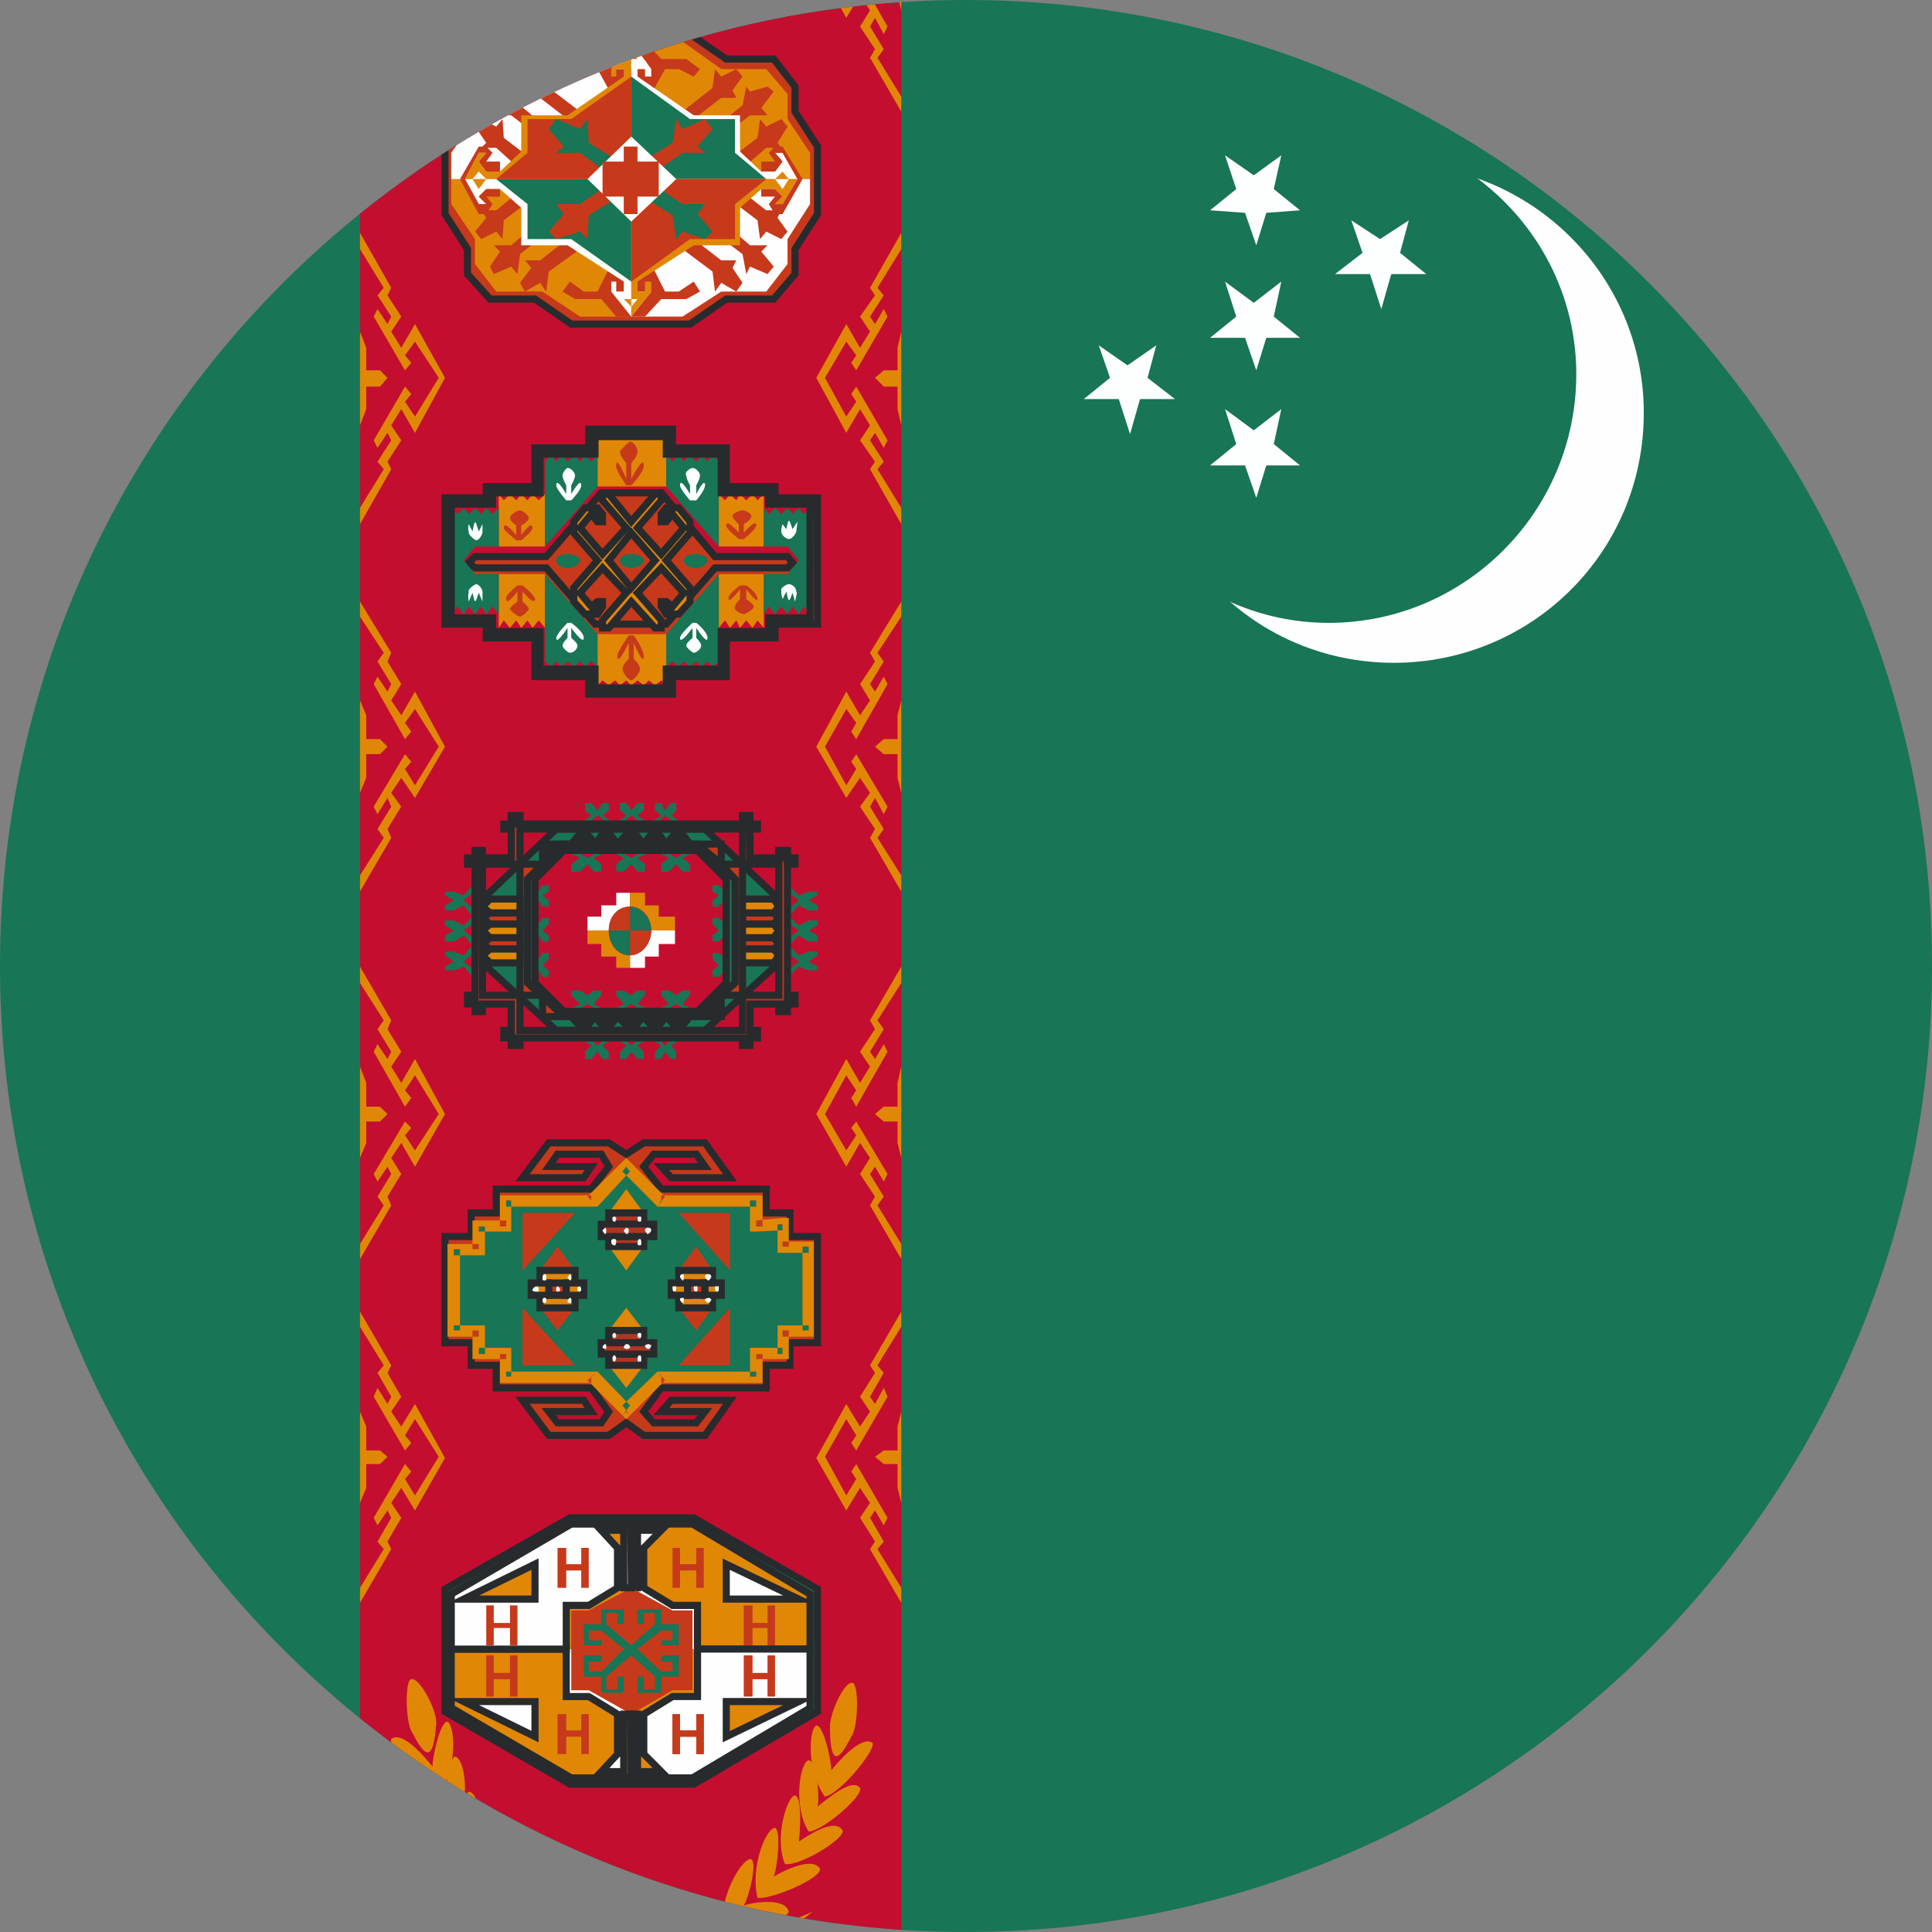 <?xml version="1.0" encoding="UTF-8"?> <!-- Creator: CorelDRAW 2018 (64-Bit Evaluation Version) --> <svg xmlns="http://www.w3.org/2000/svg" xmlns:xlink="http://www.w3.org/1999/xlink" xml:space="preserve" width="32.597mm" height="32.597mm" style="shape-rendering:geometricPrecision; text-rendering:geometricPrecision; image-rendering:optimizeQuality; fill-rule:evenodd; clip-rule:evenodd" viewBox="0 0 849.4 849.4"><rect x="0" y="0" width="849.4" height="849.4" fill="#808080" stroke="none"/> <defs> <style type="text/css"> <![CDATA[ .fil0 {fill:#187555} .fil8 {fill:#B23523} .fil6 {fill:#B33521} .fil1 {fill:#C40E2F} .fil3 {fill:#C6391B} .fil5 {fill:#D13516} .fil2 {fill:#E18706} .fil9 {fill:#FDFEFE} .fil7 {fill:#FEFEFE} .fil4 {fill:#282B2D;fill-rule:nonzero} ]]> </style> </defs> <g id="Layer_x0020_1">  <g id="_2609144974272"> <path class="fil0" d="M424.7 0c234.56,0 424.7,190.15 424.7,424.7 0,234.56 -190.15,424.7 -424.7,424.7 -234.56,0 -424.7,-190.15 -424.7,-424.7 0,-234.56 190.15,-424.7 424.7,-424.7z"></path> <path class="fil1" d="M396.24 848.43l0 -847.46c-89.83,5.95 -172.01,39.82 -237.97,93.01l0 661.44c65.96,53.19 148.14,87.07 237.97,93.01z"></path> <polygon class="fil2" points="158.27,230.46 158.27,223.29 168.72,206.28 165.97,202.97 172.01,193.6 170.36,190.3 165.97,196.9 164.31,193.6 178.06,169.96 180.81,173.27 178.06,176.55 182.45,183.16 192.89,166.11 182.45,150.18 178.06,156.22 180.81,159.52 178.06,162.82 164.31,139.19 165.97,135.88 170.36,142.49 172.01,139.19 165.97,129.85 168.72,126.55 158.27,109.51 158.27,102.36 172.01,126.55 170.36,129.85 176.41,139.19 172.01,145.78 176.41,152.93 182.45,142.49 195.64,166.11 182.45,190.3 176.41,179.86 172.01,187 176.41,193.6 170.36,202.97 172.01,206.28 "></polygon> <polygon class="fil2" points="158.27,145.78 161.02,152.93 161.02,162.82 167.06,162.82 170.36,166.11 167.06,169.96 161.02,169.96 161.02,179.86 158.27,187 "></polygon> <polygon class="fil2" points="158.27,391.97 158.27,384.89 168.72,368.35 165.97,364.48 172.01,354.64 170.36,350.79 165.97,357.95 164.31,354.64 178.06,331.57 180.81,334.88 178.06,338.09 182.45,345.27 192.89,328.27 182.45,311.72 178.06,317.78 180.81,321.65 178.06,324.95 164.31,300.78 165.97,297.47 170.36,304.08 172.01,300.78 165.97,290.84 168.72,286.99 158.27,271.09 158.27,264.46 172.01,286.99 170.36,290.84 176.41,300.78 172.01,307.94 176.41,314.47 182.45,304.08 195.64,328.27 182.45,350.79 176.41,341.96 172.01,348.58 176.41,354.64 170.36,364.48 172.01,368.35 "></polygon> <polygon class="fil2" points="158.27,307.94 161.02,314.47 161.02,324.95 167.06,324.95 170.36,328.27 167.06,331.57 161.02,331.57 161.02,341.96 158.27,348.58 "></polygon> <polygon class="fil2" points="158.27,553.57 158.27,546.96 168.72,529.95 165.97,526.08 172.01,516.16 170.36,512.94 165.97,519.46 164.31,516.16 178.06,493.09 180.81,495.84 178.06,499.16 182.45,505.77 192.89,489.78 182.45,472.77 178.06,479.38 180.81,482.7 178.06,486.55 164.31,462.38 165.97,459.08 170.36,465.6 172.01,462.38 165.97,452.45 168.72,448.59 158.27,432.14 158.27,424.97 172.01,448.59 170.36,452.45 176.41,462.38 172.01,468.92 176.41,476.08 182.45,465.6 195.64,489.78 182.45,512.94 176.41,502.46 172.01,509.09 176.41,516.16 170.36,526.08 172.01,529.95 "></polygon> <polygon class="fil2" points="158.27,468.92 161.02,476.08 161.02,486.55 167.06,486.55 170.36,489.78 167.06,493.09 161.02,493.09 161.02,502.46 158.27,509.09 "></polygon> <polygon class="fil2" points="158.27,704.7 158.27,698.09 168.72,681.08 165.97,677.77 172.01,667.28 170.36,664.07 165.97,670.6 164.31,667.28 178.06,643.66 180.81,646.97 178.06,650.28 182.45,657.46 192.89,640.45 182.45,623.9 178.06,631.07 180.81,634.39 178.06,637.69 164.31,614.06 165.97,610.2 170.36,617.27 172.01,614.06 165.97,603.58 168.72,600.27 158.27,583.27 158.27,576.64 172.01,600.27 170.36,603.58 176.41,614.06 172.01,620.59 176.41,627.2 182.45,617.27 195.64,641 182.45,664.07 176.41,654.14 172.01,660.76 176.41,667.28 170.36,677.77 172.01,681.08 "></polygon> <polygon class="fil2" points="158.27,620.59 161.02,627.2 161.02,637.69 167.06,637.69 170.36,640.45 167.06,643.66 161.02,643.66 161.02,654.14 158.27,660.76 "></polygon> <polygon class="fil2" points="396.25,230.46 396.25,223.29 385.79,206.28 388.54,202.97 382.51,193.6 384.7,190.3 388.54,196.9 390.2,193.6 376.45,169.96 374.25,173.27 376.45,176.55 372.07,183.16 362.72,166.11 372.07,150.18 376.45,156.22 374.25,159.52 376.45,162.82 390.2,139.19 388.54,135.88 384.7,142.49 382.51,139.19 388.54,129.85 385.79,126.55 396.25,109.51 396.25,102.36 382.51,126.55 384.7,129.85 378.11,139.19 382.51,145.78 378.11,152.93 372.07,142.49 358.88,166.11 372.07,190.3 378.11,179.86 382.51,187 378.11,193.6 384.7,202.97 382.51,206.28 "></polygon> <polygon class="fil2" points="396.25,145.78 394.6,152.93 394.6,162.82 388.54,162.82 384.7,166.11 388.54,169.96 394.6,169.96 394.6,179.86 396.25,187 "></polygon> <polygon class="fil2" points="396.25,391.97 396.25,384.89 385.79,368.35 388.54,364.48 382.51,354.64 384.7,350.79 388.54,357.95 390.2,354.64 376.45,331.57 374.25,334.88 376.45,338.09 372.07,345.27 362.72,328.27 372.07,311.72 376.45,317.78 374.25,321.65 376.45,324.95 390.2,300.78 388.54,297.47 384.7,304.08 382.51,300.78 388.54,290.84 385.79,286.99 396.25,271.09 396.25,264.46 382.51,286.99 384.7,290.84 378.11,300.78 382.51,307.94 378.11,314.47 372.07,304.08 358.88,328.27 372.07,350.79 378.11,341.96 382.51,348.58 378.11,354.64 384.7,364.48 382.51,368.35 "></polygon> <polygon class="fil2" points="396.25,307.94 394.6,314.47 394.6,324.95 388.54,324.95 384.7,328.27 388.54,331.57 394.6,331.57 394.6,341.96 396.25,348.58 "></polygon> <polygon class="fil2" points="396.25,553.57 396.25,546.96 385.79,529.95 388.54,526.08 382.51,516.16 384.7,512.94 388.54,519.46 390.2,516.16 376.45,493.09 374.25,495.84 376.45,499.16 372.07,505.77 362.72,489.78 372.07,472.77 376.45,479.38 374.25,482.7 376.45,486.55 390.2,462.38 388.54,459.08 384.7,465.6 382.51,462.38 388.54,452.45 385.79,448.59 396.25,432.14 396.25,424.97 382.51,448.59 384.7,452.45 378.11,462.38 382.51,468.92 378.11,476.08 372.07,465.6 358.88,489.78 372.07,512.94 378.11,502.46 382.51,509.09 378.11,516.16 384.7,526.08 382.51,529.95 "></polygon> <polygon class="fil2" points="396.25,468.92 394.6,476.08 394.6,486.55 388.54,486.55 384.7,489.78 388.54,493.09 394.6,493.09 394.6,502.46 396.25,509.09 "></polygon> <polygon class="fil2" points="396.25,704.7 396.25,698.09 385.79,681.08 388.54,677.77 382.51,667.28 384.7,664.07 388.54,670.6 390.2,667.28 376.45,643.66 374.25,646.97 376.45,650.28 372.07,657.46 362.72,640.45 372.07,623.9 376.45,631.07 374.25,634.39 376.45,637.69 390.2,614.06 388.54,610.2 384.7,617.27 382.51,614.06 388.54,603.58 385.79,600.27 396.25,583.27 396.25,576.64 382.51,600.27 384.7,603.58 378.11,614.06 382.51,620.59 378.11,627.2 372.07,617.27 358.88,641 372.07,664.07 378.11,654.14 382.51,660.76 378.11,667.28 384.7,677.77 382.51,681.08 "></polygon> <polygon class="fil2" points="396.25,620.59 394.6,627.2 394.6,637.69 388.54,637.69 384.7,640.45 388.54,643.66 394.6,643.66 394.6,654.14 396.25,660.76 "></polygon> <path class="fil2" d="M396.25 49.05l0 -6.59 -10.46 -17.03 2.75 -3.84 -6.02 -9.9 2.18 -3.84 3.84 7.14 1.66 -3.3 -5.56 -9.78c-1.22,0.11 -2.45,0.2 -3.66,0.33l1.54 2.31 -4.41 7.14 6.59 9.9 -2.18 3.84 13.73 23.62zm-26.57 -45.51l2.4 4.29 3.01 -4.94c-1.81,0.21 -3.61,0.41 -5.41,0.64z"></path> <polygon class="fil2" points="395.37,1.03 396.25,4.53 396.25,0.97 "></polygon> <path class="fil2" d="M351.23 843.05c3.62,-1.46 6,-2.58 6,-2.58 0,0 -1.4,1.2 -3.75,2.95l-2.25 -0.37z"></path> <path class="fil2" d="M205.42 788.48c0.19,-0.43 0.41,-0.7 0.66,-0.76 1.09,0 2.21,1.15 3.21,3.05 -1.29,-0.76 -2.59,-1.51 -3.87,-2.29z"></path> <path class="fil2" d="M196.43 782.89c0.89,-5.33 2.34,-10.62 3.6,-10.62 2.63,0.32 4.67,7.52 4.36,15.6 -2.68,-1.63 -5.33,-3.29 -7.97,-4.98z"></path> <path class="fil2" d="M190.15 776.68c0,-4.41 3.3,-19.76 6.6,-19.76 2.79,1.4 4.01,15.07 -0.4,25.92 -8.3,-5.31 -16.4,-10.9 -24.3,-16.75 -0.2,-0.65 -0.23,-1.15 -0.04,-1.45 4.41,-3.86 13.75,6.53 18.14,12.04l0 0z"></path> <path class="fil2" d="M191.8 757.48c-1.1,16.44 -4.41,16.44 -10.44,4.41 -3.3,-4.41 -3.3,-23.62 -0.55,-23.62 3.3,-1.1 11,12.59 11,19.22l0 0z"></path> <path class="fil2" d="M326.99 837.72c2.21,-3.31 6.05,-18.67 3.3,-20.32 -2.56,-0.86 -9.07,8.18 -11.62,18.66 8.82,2.26 17.75,4.23 26.78,5.93 0.85,-0.51 1.34,-1.02 1.34,-1.52 -1.66,-6.06 -14.3,-4.41 -19.8,-2.75l0 0z"></path> <path class="fil2" d="M340.19 825.03c1.66,-4.41 3.3,-20.31 0.55,-21.41 -3.85,0 -11,17.01 -7.69,30.79 7.14,0.55 28.03,-8.83 27.48,-12.68 -2.75,-5.43 -14.84,0 -20.34,3.3l0 0z"></path> <path class="fil2" d="M351.18 809.68c0.54,-3.3 1.64,-19.76 -1.66,-20.31 -3.29,0 -9.34,18.65 -4.39,30.15 6.59,1.1 26.94,-11.5 25.28,-14.8 -3.29,-5.52 -14.29,1.66 -19.23,4.96l0 0z"></path> <path class="fil2" d="M359.43 794.24c1.09,-4.32 -0.55,-20.32 -3.85,-20.32 -3.85,0.55 -7.14,20.32 0,31.36 6.59,-0.55 24.19,-15.9 22.53,-19.22 -3.3,-4.41 -13.19,3.87 -18.68,8.18l0 0z"></path> <path class="fil2" d="M365.47 778.34c0,-4.42 -3.3,-19.77 -6.59,-19.77 -3.3,1.66 -4.39,20.32 3.84,31.36 7.16,-1.66 22.53,-20.96 20.89,-23.64 -4.39,-3.3 -13.73,6.53 -18.14,12.05l0 0z"></path> <path class="fil2" d="M364.91 759.12c0,16.46 3.3,16.46 9.34,4.42 3.3,-4.42 3.3,-23.62 0.55,-23.62 -3.29,-1.1 -9.89,12.59 -9.89,19.2l0 0z"></path> <polygon class="fil3" points="359.43,590.35 347.33,590.35 347.33,600.27 336.88,600.27 336.88,610.2 290.73,610.2 283.03,620.59 287.43,625.55 306.12,625.55 309.96,620.59 290.73,620.59 295.12,615.63 320.95,615.63 309.96,631.07 283.03,631.07 275.34,625.55 267.64,631.07 241.26,631.07 229.72,615.63 256.65,615.63 259.95,620.59 241.26,620.59 245.11,625.55 264.34,625.55 267.64,620.59 259.95,610.2 218.17,610.2 218.17,600.27 207.19,600.27 207.19,590.35 195.64,590.35 195.64,543.64 207.19,543.64 207.19,533.26 218.17,533.26 218.17,522.78 259.95,522.78 267.64,512.94 264.34,507.43 245.11,507.43 241.26,512.94 259.95,512.94 256.65,517.82 229.72,517.82 241.26,502.46 267.64,502.46 275.34,507.43 283.03,502.46 309.96,502.46 320.95,517.82 295.12,517.82 290.73,512.94 309.96,512.94 306.12,507.43 287.43,507.43 283.03,512.94 290.73,522.78 336.88,522.78 336.88,533.26 347.33,533.26 347.33,543.64 359.43,543.64 "></polygon> <path class="fil4" d="M283.52 629.5l25.63 0 8.76 -12.32 -22.09 0 -1.62 1.85 18.96 0 -6.28 8.08 -20.15 0 -5.7 -6.44 8.91 -12.04 45.4 0 0 -9.93 10.43 0 0 -9.93 12.1 0 0 -43.57 -12.1 0 0 -10.38 -10.43 0 0 -10.48 -45.37 0 -8.93 -11.5 5.64 -6.99 20.26 0 6.04 8.55 -18.77 0 1.62 1.84 22.09 0 -8.76 -12.23 -25.65 0 -8.16 5.24 -8.16 -5.24 -25.14 0 -9.2 12.23 22.97 0 1.21 -1.84 -18.75 0 6.02 -8.55 20.92 0 4.32 7.17 -8.83 11.32 -40.97 0 0 10.48 -10.98 0 0 10.38 -11.55 0 0 43.57 11.55 0 0 9.93 10.98 0 0 9.93 40.99 0 8.81 11.95 -4.37 6.53 -20.84 0 -6.27 -8.08 18.95 0 -1.21 -1.85 -22.97 0 9.2 12.32 25.1 0 8.2 -5.88 8.18 5.88zm27.23 3.13l-28.23 0 -7.18 -5.15 -7.19 5.15 -27.67 0 -13.89 -18.57 30.89 0 5.38 8.09 -18.41 0 1.41 1.84 17.64 0 2.22 -3.31 -6.58 -8.92 -42.53 0 0 -9.93 -11 0 0 -9.93 -11.54 0 0 -49.82 11.54 0 0 -10.39 11 0 0 -10.47 42.57 0 6.56 -8.47 -2.3 -3.77 -17.53 0 -1.66 2.39 18.6 0 -5.38 7.99 -30.89 0 13.89 -18.47 27.63 0 7.23 4.69 7.23 -4.69 28.18 0 13.23 18.47 -29.56 0 -7.18 -7.99 19.71 0 -1.66 -2.39 -17.12 0 -3.15 3.95 6.46 8.29 46.96 0 0 10.47 10.43 0 0 10.39 12.1 0 0 49.82 -12.1 0 0 9.93 -10.43 0 0 9.93 -46.94 0 -6.47 8.74 3.08 3.49 17.23 0 1.41 -1.84 -19.51 0 7.18 -8.09 29.56 0 -13.23 18.57z"></path> <polygon class="fil0" points="199.48,549.17 199.48,584.93 210.48,584.93 210.48,595.31 222.57,595.31 222.57,605.24 259.95,605.24 275.34,620.59 290.73,605.24 332.49,605.24 332.49,595.31 344.04,595.31 344.04,584.93 355.58,584.93 355.58,548.06 344.04,548.06 344.04,538.22 332.49,539.24 332.49,527.74 290.73,527.74 275.34,512.94 259.95,527.74 222.57,527.74 222.57,539.24 210.48,539.24 210.48,549.17 "></polygon> <path class="fil2" d="M202.23 584.93l-5.49 0 0 -35.76 5.49 0 0 35.76zm-2.75 2.75l-2.74 0 0 -2.75 2.74 0 0 2.75zm0 -4.96l10.99 0 0 4.96 -10.99 0 0 -4.96zm10.99 0l2.75 0 0 2.21 -2.75 0 0 -2.21zm2.75 12.59l-5.5 0 0 -10.38 5.5 0 0 10.38zm-2.75 2.21l-2.75 0 0 -2.21 2.75 0 0 2.21zm0 -4.96l12.09 0 0 4.96 -12.09 0 0 -4.96zm12.09 0l2.2 0 0 2.75 -2.2 0 0 -2.75zm2.2 12.68l-4.95 0 0 -9.93 4.95 0 0 9.93zm-2.2 2.76l-2.75 0 0 -2.76 2.75 0 0 2.76zm0 -4.97l37.38 0 0 4.97 -37.38 0 0 -4.97zm37.38 0l2.75 0 -2.75 2.21 0 -2.21zm2.75 0l14.29 14.8 -3.3 4.42 -15.39 -15.35 4.41 -3.87zm14.29 19.22l-1.64 1.66 -1.66 -1.66 1.66 -1.66 1.64 1.66zm-3.3 -4.42l15.39 -14.8 3.3 3.87 -15.39 15.35 -3.3 -4.42zm15.39 -14.8l1.66 0 0 2.21 -1.66 -2.21zm1.66 0l41.76 0 0 4.97 -41.76 0 0 -4.97zm44.51 4.97l-2.75 0 0 -2.76 2.75 0 0 2.76zm-5.5 -12.69l5.5 0 0 9.93 -5.5 0 0 -9.93zm0 -2.75l2.75 0 0 2.75 -2.75 0 0 -2.75zm2.75 0l11.55 0 0 4.96 -11.55 0 0 -4.96zm14.3 4.96l-2.75 0 0 -2.21 2.75 0 0 2.21zm-4.95 -12.59l4.95 0 0 10.38 -4.95 0 0 -10.38zm0 -2.21l2.2 0 0 2.21 -2.2 0 0 -2.21zm2.2 0l11.54 0 0 4.96 -11.54 0 0 -4.96zm13.73 4.96l-2.2 0 0 -2.75 2.2 0 0 2.75zm-4.95 -39.62l4.95 0 0 36.87 -4.95 0 0 -36.87zm2.75 -2.21l2.2 0 0 2.21 -2.2 0 0 -2.21zm0 4.96l-11.54 0 0 -4.96 11.54 0 0 4.96zm-11.54 0l-2.2 0 0 -2.75 2.2 0 0 2.75zm-2.2 -12.59l4.95 0 0 9.84 -4.95 0 0 -9.84zm2.2 -2.75l2.75 0 0 2.75 -2.75 0 0 -2.75zm0 5.42l-11.55 0.55 0 -4.88 11.55 -1.09 0 5.42zm-11.55 0.55l-2.75 0 0 -2.21 2.75 0 0 2.21zm-2.75 -13.71l5.5 0 0 11.5 -5.5 0 0 -11.5zm2.75 -2.21l2.75 0 0 2.21 -2.75 0 0 -2.21zm0 4.97l-41.76 0 0 -4.97 41.76 0 0 4.97zm-41.76 0l-1.66 0 1.66 -2.76 0 2.76zm-1.66 0l-15.39 -15.44 3.3 -4.32 15.39 15.34 -3.3 4.42zm-15.39 -19.76l1.66 -1.66 1.64 1.66 -1.64 2.2 -1.66 -2.2zm3.3 4.32l-14.29 15.44 -4.41 -4.42 15.39 -15.34 3.3 4.32zm-14.29 15.44l-2.75 0 0 -2.76 2.75 2.76zm-2.75 0l-37.38 0 0 -4.97 37.38 0 0 4.97zm-40.13 -4.97l2.75 0 0 2.21 -2.75 0 0 -2.21zm4.95 13.71l-4.95 0 0 -11.5 4.95 0 0 11.5zm0 2.21l-2.2 0 0 -2.21 2.2 0 0 2.21zm-2.2 0l-12.09 0 0 -4.88 12.09 0 0 4.88zm-14.83 -4.88l2.75 0 0 2.67 -2.75 0 0 -2.67zm5.5 12.6l-5.5 0 0 -9.93 5.5 0 0 9.93zm0 2.75l-2.75 0 0 -2.75 2.75 0 0 2.75zm-2.75 0l-10.99 0 0 -4.96 10.99 0 0 4.96zm-13.73 -4.96l2.74 0 0 2.21 -2.74 0 0 -2.21z"></path> <polygon class="fil3" points="252.81,533.26 229.72,558.54 229.72,533.26 "></polygon> <polygon class="fil3" points="298.42,533.26 320.95,558.54 320.95,533.26 "></polygon> <polygon class="fil3" points="252.81,600.27 229.72,574.99 229.72,600.27 "></polygon> <polygon class="fil3" points="298.42,600.27 320.95,574.99 320.95,600.27 "></polygon> <polygon class="fil3" points="306.12,548.06 298.42,558.54 313.26,558.54 "></polygon> <polygon class="fil3" points="245.11,548.06 237.42,558.54 252.81,558.54 "></polygon> <polygon class="fil3" points="245.11,584.93 237.42,574.99 252.81,574.99 "></polygon> <polygon class="fil3" points="306.12,584.93 298.42,574.99 313.26,574.99 "></polygon> <polygon class="fil2" points="275.34,610.2 267.64,600.27 283.03,600.27 "></polygon> <polygon class="fil2" points="275.34,558.54 267.64,548.06 283.03,548.06 "></polygon> <polygon class="fil2" points="275.34,522.78 267.64,533.26 283.03,533.26 "></polygon> <polygon class="fil2" points="275.34,574.99 267.64,584.93 283.03,584.93 "></polygon> <polygon class="fil2" points="298.42,564.05 313.26,564.05 313.26,558.54 298.42,558.54 "></polygon> <path class="fil4" d="M299.98 562.49l11.72 0 0 -2.39 -11.72 0 0 2.39zm14.84 3.13l-17.96 0 0 -8.65 17.96 0 0 8.65z"></path> <polygon class="fil5" points="241.26,569.48 248.95,569.48 248.95,564.05 241.26,564.05 "></polygon> <path class="fil4" d="M242.83 567.92l4.56 0 0 -2.3 -4.56 0 0 2.3zm7.69 3.12l-10.83 0 0 -8.55 10.83 0 0 8.55z"></path> <polygon class="fil5" points="302.27,569.48 309.96,569.48 309.96,564.05 302.27,564.05 "></polygon> <path class="fil4" d="M303.83 567.92l4.56 0 0 -2.3 -4.56 0 0 2.3zm7.68 3.12l-10.82 0 0 -8.55 10.82 0 0 8.55z"></path> <polygon class="fil6" points="267.64,538.22 283.03,538.22 283.03,533.25 267.64,533.25 "></polygon> <path class="fil4" d="M269.21 536.65l12.26 0 0 -1.82 -12.26 0 0 1.82zm15.38 3.05l-18.51 0 0 -8.01 18.51 0 0 8.01z"></path> <polygon class="fil6" points="267.64,548.06 283.03,548.06 283.03,543.64 267.64,543.64 "></polygon> <path class="fil4" d="M269.21 546.49l12.26 0 0 -1.28 -12.26 0 0 1.28zm15.38 3.12l-18.51 0 0 -7.53 18.51 0 0 7.53z"></path> <polygon class="fil6" points="264.34,543.64 287.43,543.64 287.43,538.22 264.34,538.22 "></polygon> <path class="fil4" d="M265.91 542.09l19.95 0 0 -2.39 -19.95 0 0 2.39zm23.07 3.12l-26.2 0 0 -8.55 26.2 0 0 8.55z"></path> <polygon class="fil6" points="267.64,590.35 283.03,590.35 283.03,584.93 267.64,584.93 "></polygon> <path class="fil4" d="M269.21 588.78l12.26 0 0 -2.3 -12.26 0 0 2.3zm15.38 3.12l-18.51 0 0 -8.54 18.51 0 0 8.54z"></path> <polygon class="fil6" points="267.64,600.27 283.03,600.27 283.03,595.3 267.64,595.3 "></polygon> <path class="fil4" d="M269.21 598.71l12.26 0 0 -1.84 -12.26 0 0 1.84zm15.38 3.12l-18.51 0 0 -8.08 18.51 0 0 8.08z"></path> <polygon class="fil6" points="264.34,595.31 287.43,595.31 287.43,590.35 264.34,590.35 "></polygon> <path class="fil4" d="M265.91 593.75l19.95 0 0 -1.85 -19.95 0 0 1.85zm23.07 3.12l-26.2 0 0 -8.09 26.2 0 0 8.09z"></path> <polygon class="fil2" points="298.42,574.99 313.26,574.99 313.26,569.47 298.42,569.47 "></polygon> <path class="fil4" d="M299.98 573.43l11.72 0 0 -2.39 -11.72 0 0 2.39zm14.84 3.12l-17.96 0 0 -8.63 17.96 0 0 8.63z"></path> <polygon class="fil2" points="237.42,564.05 252.8,564.05 252.8,558.54 237.42,558.54 "></polygon> <path class="fil4" d="M238.99 562.49l12.26 0 0 -2.39 -12.26 0 0 2.39zm15.39 3.13l-18.52 0 0 -8.65 18.52 0 0 8.65z"></path> <polygon class="fil2" points="237.42,574.99 252.8,574.99 252.8,569.47 237.42,569.47 "></polygon> <path class="fil4" d="M238.99 573.43l12.26 0 0 -2.39 -12.26 0 0 2.39zm15.39 3.12l-18.52 0 0 -8.63 18.52 0 0 8.63z"></path> <polygon class="fil2" points="233.56,569.48 241.26,569.48 241.26,564.05 233.56,564.05 "></polygon> <path class="fil4" d="M235.13 567.92l4.56 0 0 -2.3 -4.56 0 0 2.3zm7.69 3.12l-10.82 0 0 -8.55 10.82 0 0 8.55z"></path> <polygon class="fil2" points="248.95,569.48 256.65,569.48 256.65,564.05 248.95,564.05 "></polygon> <path class="fil4" d="M250.52 567.92l4.56 0 0 -2.3 -4.56 0 0 2.3zm7.69 3.12l-10.83 0 0 -8.55 10.83 0 0 8.55z"></path> <polygon class="fil2" points="295.12,569.48 302.26,569.48 302.26,564.05 295.12,564.05 "></polygon> <path class="fil4" d="M296.68 567.92l4.02 0 0 -2.3 -4.02 0 0 2.3zm7.16 3.12l-10.28 0 0 -8.55 10.28 0 0 8.55z"></path> <polygon class="fil2" points="309.96,569.48 317.1,569.48 317.1,564.05 309.96,564.05 "></polygon> <path class="fil4" d="M311.51 567.92l4.02 0 0 -2.3 -4.02 0 0 2.3zm7.16 3.12l-10.28 0 0 -8.55 10.28 0 0 8.55z"></path> <path class="fil7" d="M266.54 592.56c0,0 0,0.54 -0.55,0.54l-1.09 -0.54c0,-1.1 1.09,-1.65 1.09,-1.65 0.55,0 0.55,0.55 0.55,1.65l0 0z"></path> <path class="fil7" d="M276.98 592.56c0,0 -0.55,0.54 -1.64,0.54l-1.1 -0.54c0,-1.1 1.1,-1.65 1.1,-1.65 1.09,0 1.64,0.55 1.64,1.65l0 0z"></path> <path class="fil7" d="M286.32 591.46c0,1.1 -1.09,1.64 -1.09,1.64 -0.55,0 -1.66,-0.54 -1.66,-1.64 0,0 1.1,-0.55 1.66,-0.55l1.09 0.55z"></path> <path class="fil7" d="M270.93 587.68l-0.54 0.55c-1.1,0 -1.1,-0.55 -1.1,-0.55 0,-1.1 0,-1.66 1.1,-1.66 0,0 0.54,0.55 0.54,1.66l0 0z"></path> <path class="fil7" d="M281.93 586.57c0,1.1 0,1.66 -0.55,1.66 -1.09,0 -1.09,-0.55 -1.09,-1.66 0,0 0,-0.55 1.09,-0.55 0.55,0 0.55,0.55 0.55,0.55l0 0z"></path> <path class="fil7" d="M270.93 596.96c0,0.55 -0.54,1.66 -0.54,1.66 -1.1,0 -1.1,-1.1 -1.1,-1.66 0,0 0,-1.1 1.1,-1.1l0.54 1.1z"></path> <path class="fil7" d="M281.93 597.52c0,1.1 0,1.1 -0.55,1.1 -1.09,0 -1.09,0 -1.09,-1.1 0,-0.55 0,-1.66 1.09,-1.66 0.55,0 0.55,1.1 0.55,1.66l0 0z"></path> <path class="fil7" d="M297.32 566.17c0,1.1 -0.55,1.64 -0.55,1.64 -1.09,0 -1.09,-0.54 -1.09,-1.64 0,-1.1 0,-0.55 1.09,-0.55 0,-0.55 0.55,0 0.55,0.55l0 0z"></path> <path class="fil7" d="M306.66 566.17c0,1.1 0,1.64 -0.54,1.64 -1.1,0 -1.1,-0.54 -1.1,-1.64 0,-1.1 0,-0.55 1.1,-0.55 0.54,-0.55 0.54,0 0.54,0.55l0 0z"></path> <path class="fil7" d="M316.01 566.17c0,1.1 0,1.64 -0.55,1.64 -1.1,0 -1.1,-0.54 -1.1,-1.64 0,-1.1 0,-0.55 1.1,-0.55 0.55,-0.55 0.55,0 0.55,0.55l0 0z"></path> <path class="fil7" d="M300.62 561.29c0,0.55 0,1.66 -0.55,1.66 0,0 -1.1,-1.1 -1.1,-1.66 0,-1.09 1.1,-1.09 1.1,-1.09 0.55,0 0.55,0 0.55,1.09l0 0z"></path> <path class="fil7" d="M312.71 561.29c0,0.55 -1.1,1.66 -1.1,1.66 -0.54,0 -1.65,-1.1 -1.65,-1.66 0,-1.09 1.1,-1.09 1.65,-1.09 0,0 1.1,0 1.1,1.09l0 0z"></path> <path class="fil7" d="M300.62 571.13c0,1.1 0,1.66 -0.55,1.66 0,0 -1.1,-0.55 -1.1,-1.66 0,-0.55 1.1,-0.55 1.1,-0.55 0.55,0 0.55,0 0.55,0.55l0 0z"></path> <path class="fil7" d="M312.71 571.13c0,1.1 -1.1,1.66 -1.1,1.66 -0.54,0 -1.65,-0.55 -1.65,-1.66 0,0 1.1,-0.55 1.65,-0.55l1.1 0.55z"></path> <path class="fil7" d="M266.54 540.89c0,0.55 0,1.66 -0.55,1.66 0,0 -1.09,-1.1 -1.09,-1.66l1.09 -1.1c0.55,0 0.55,1.1 0.55,1.1l0 0z"></path> <path class="fil7" d="M276.43 540.89c0,0.55 0,1.66 -1.09,1.66 0,0 -1.1,-1.1 -1.1,-1.66l1.1 -1.1c1.09,0 1.09,1.1 1.09,1.1l0 0z"></path> <path class="fil7" d="M286.32 540.89c0,0.55 -1.09,1.66 -1.64,1.66 0,0 -1.1,-1.1 -1.1,-1.66 0,-1.1 1.1,-1.1 1.1,-1.1 0.55,0 1.64,0 1.64,1.1l0 0z"></path> <path class="fil7" d="M270.93 535.47c0,1.09 -0.54,1.64 -0.54,1.64 -1.1,0 -1.1,-0.55 -1.1,-1.64 0,0 0,-0.55 1.1,-0.55l0.54 0.55z"></path> <path class="fil7" d="M281.93 535.47c0,1.09 0,1.64 -0.55,1.64 -1.09,0 -1.09,-0.55 -1.09,-1.64 0,-0.55 0,-0.55 1.09,-0.55 0.55,0 0.55,0 0.55,0.55l0 0z"></path> <path class="fil7" d="M270.93 545.85c0,1.1 -0.54,1.66 -0.54,1.66 -1.1,0 -1.66,-0.55 -1.66,-1.66 0,-1.1 0.55,-1.1 1.66,-1.1 0,0 0.54,0 0.54,1.1l0 0z"></path> <path class="fil7" d="M281.93 546.96c0,0 0,0.55 -0.55,0.55 -1.09,0 -1.09,-0.55 -1.09,-0.55 0,-1.1 0,-2.21 1.09,-2.21 0.55,0 0.55,1.1 0.55,2.21l0 0z"></path> <path class="fil7" d="M236.87 567.28c0,0.54 -0.55,0.54 -0.55,0.54 -1.1,0 -2.2,0 -2.2,-0.54 0,-1.1 1.09,-1.66 2.2,-1.66 0,-0.55 0.55,0.55 0.55,1.66l0 0z"></path> <path class="fil7" d="M246.2 567.28c0,0.54 -1.09,0.54 -1.09,0.54 -0.55,0 -0.55,0 -0.55,-0.54 0,-1.1 0,-1.66 0.55,-1.66 0,-0.55 1.09,0.55 1.09,1.66l0 0z"></path> <path class="fil7" d="M255.54 567.28l-0.54 0.54c-1.1,0 -1.1,-0.54 -1.1,-0.54 0,-1.1 0,-1.66 1.1,-1.66 0,-0.55 0.54,0.55 0.54,1.66l0 0z"></path> <path class="fil7" d="M240.17 561.84c0,1.1 0,1.1 -0.55,1.1 -1.1,0 -1.1,0 -1.1,-1.1 0,-0.55 0,-1.64 1.1,-1.64 0.55,0 0.55,1.09 0.55,1.64l0 0z"></path> <path class="fil7" d="M251.15 561.84c0,0 0,1.1 -0.55,1.1l-1.09 -1.1c0,-0.55 1.09,-1.64 1.09,-1.64 0.55,0 0.55,1.09 0.55,1.64l0 0z"></path> <path class="fil7" d="M240.17 572.24c0,0 0,0.55 -0.55,0.55 -1.1,0 -1.1,-0.55 -1.1,-0.55 0,-1.1 0,-1.66 1.1,-1.66 0.55,0 0.55,0.55 0.55,1.66l0 0z"></path> <path class="fil7" d="M251.15 572.24c0,0.55 0,0.55 -0.55,0.55 0,0 -1.09,0 -1.09,-0.55 0,-1.1 1.09,-1.66 1.09,-1.66 0.55,0 0.55,0.55 0.55,1.66l0 0z"></path> <polygon class="fil7" points="290.73,454.66 297.32,451.36 303.37,454.66 "></polygon> <polygon class="fil7" points="270.93,454.66 277.54,451.36 283.57,454.66 "></polygon> <polygon class="fil7" points="251.15,454.66 258.29,451.36 264.34,454.66 "></polygon> <polygon class="fil7" points="290.73,365.58 297.32,368.9 303.37,365.58 "></polygon> <polygon class="fil7" points="270.93,365.58 277.54,368.9 283.57,365.58 "></polygon> <polygon class="fil7" points="251.15,365.58 258.29,368.9 264.34,365.58 "></polygon> <polygon class="fil0" points="285.23,453 277.54,459.63 270.39,453 262.7,459.63 255,453 255,456.32 259.95,459.63 257.2,462.38 257.2,465.6 259.95,465.6 262.7,462.38 264.9,465.6 267.64,465.6 267.64,462.38 264.9,459.63 270.39,456.32 275.34,459.63 272.59,462.38 272.59,465.6 275.34,465.6 277.54,462.38 280.29,465.6 283.03,465.6 283.03,462.38 280.29,459.63 285.23,456.32 290.73,459.63 287.98,462.38 287.98,465.6 290.73,465.6 292.37,462.38 295.12,465.6 297.32,465.6 297.32,462.38 295.12,459.63 300.07,456.32 300.07,453 292.37,459.63 "></polygon> <polygon class="fil0" points="285.23,364.48 277.54,358.5 270.39,364.48 262.7,358.5 255,364.48 255,362.27 259.95,358.5 257.2,356.29 257.2,353 259.95,353 262.7,356.29 264.9,353 267.64,353 267.64,356.29 264.9,358.5 270.39,362.27 275.34,358.5 272.59,356.29 272.59,353 275.34,353 277.54,356.29 280.29,353 283.03,353 283.03,356.29 280.29,358.5 285.23,362.27 290.73,358.5 287.98,356.29 287.98,353 290.73,353 292.37,356.29 295.12,353 297.32,353 297.32,356.29 295.12,358.5 300.07,362.27 300.07,364.48 292.37,358.5 "></polygon> <polygon class="fil0" points="342.38,415.59 351.18,409.07 342.38,402.99 351.18,395.83 342.38,389.21 346.79,389.21 351.18,393.63 355.58,391.97 359.43,391.97 359.43,393.63 355.58,395.83 359.43,398.03 359.43,400.24 355.58,400.24 351.18,398.03 346.79,402.99 351.18,406.86 355.58,404.65 359.43,404.65 359.43,406.86 355.58,409.07 359.43,411.28 359.43,413.93 355.58,413.93 351.18,411.28 346.79,415.59 351.18,420.01 355.58,418.35 359.43,418.35 359.43,420.01 355.58,422.76 359.43,424.97 359.43,426.63 355.58,426.63 351.18,424.97 346.79,429.38 342.38,429.38 351.18,422.76 "></polygon> <polygon class="fil0" points="212.13,415.59 203.89,409.07 212.13,402.99 203.89,395.83 212.13,389.21 207.73,389.21 203.89,393.63 199.48,391.97 195.64,391.97 195.64,393.63 199.48,395.83 195.64,398.03 195.64,400.24 199.48,400.24 203.89,398.03 207.73,402.99 203.89,406.86 199.48,404.65 195.64,404.65 195.64,406.86 199.48,409.07 195.64,411.28 195.64,413.93 199.48,413.93 203.89,411.28 207.73,415.59 203.89,420.01 199.48,418.35 195.64,418.35 195.64,420.01 199.48,422.76 195.64,424.97 195.64,426.63 199.48,426.63 203.89,424.97 207.73,429.38 212.13,429.38 203.89,422.76 "></polygon> <polygon class="fil0" points="346.24,441.43 349.53,441.43 349.53,437.57 346.24,437.57 "></polygon> <polygon class="fil4" points="344.67,442.98 351.1,442.98 351.1,436 344.67,436 "></polygon> <polygon class="fil0" points="342.38,444.73 346.24,444.73 346.24,441.42 342.38,441.42 "></polygon> <polygon class="fil4" points="340.82,446.29 347.79,446.29 347.79,439.86 340.82,439.86 "></polygon> <polygon class="fil0" points="326.45,459.63 329.75,459.63 329.75,456.32 326.45,456.32 "></polygon> <polygon class="fil4" points="324.89,461.18 331.3,461.18 331.3,454.74 324.89,454.74 "></polygon> <polygon class="fil0" points="329.74,456.32 333.04,456.32 333.04,453 329.74,453 "></polygon> <polygon class="fil4" points="328.18,457.88 334.6,457.88 334.6,451.45 328.18,451.45 "></polygon> <polygon class="fil0" points="221.48,456.32 224.77,456.32 224.77,453 221.48,453 "></polygon> <polygon class="fil4" points="219.92,457.88 226.34,457.88 226.34,451.45 219.92,451.45 "></polygon> <polygon class="fil0" points="205.54,441.43 208.83,441.43 208.83,437.57 205.54,437.57 "></polygon> <polygon class="fil4" points="203.98,442.98 210.41,442.98 210.41,436 203.98,436 "></polygon> <polygon class="fil0" points="208.83,444.73 212.13,444.73 212.13,441.42 208.83,441.42 "></polygon> <polygon class="fil4" points="207.28,446.29 213.69,446.29 213.69,439.86 207.28,439.86 "></polygon> <polygon class="fil0" points="208.83,377.17 212.13,377.17 212.13,373.86 208.83,373.86 "></polygon> <polygon class="fil4" points="207.28,378.73 213.69,378.73 213.69,372.29 207.28,372.29 "></polygon> <polygon class="fil0" points="205.54,379.92 208.83,379.92 208.83,377.16 205.54,377.16 "></polygon> <polygon class="fil4" points="203.98,381.49 210.41,381.49 210.41,375.6 203.98,375.6 "></polygon> <polygon class="fil0" points="224.76,362.27 228.62,362.27 228.62,358.5 224.76,358.5 "></polygon> <polygon class="fil4" points="223.21,363.84 230.19,363.84 230.19,356.94 223.21,356.94 "></polygon> <polygon class="fil0" points="221.48,364.48 224.77,364.48 224.77,362.27 221.48,362.27 "></polygon> <polygon class="fil4" points="219.92,366.05 226.34,366.05 226.34,360.71 219.92,360.71 "></polygon> <polygon class="fil0" points="326.45,362.27 329.75,362.27 329.75,358.5 326.45,358.5 "></polygon> <polygon class="fil4" points="324.89,363.84 331.3,363.84 331.3,356.94 324.89,356.94 "></polygon> <polygon class="fil0" points="329.74,364.48 333.04,364.48 333.04,362.27 329.74,362.27 "></polygon> <polygon class="fil4" points="328.18,366.05 334.6,366.05 334.6,360.71 328.18,360.71 "></polygon> <polygon class="fil0" points="342.38,377.17 346.24,377.17 346.24,373.86 342.38,373.86 "></polygon> <polygon class="fil4" points="340.82,378.73 347.79,378.73 347.79,372.29 340.82,372.29 "></polygon> <polygon class="fil0" points="346.24,379.92 349.53,379.92 349.53,377.16 346.24,377.16 "></polygon> <polygon class="fil4" points="344.67,381.49 351.1,381.49 351.1,375.6 344.67,375.6 "></polygon> <polygon class="fil0" points="224.76,459.63 228.62,459.63 228.62,456.32 224.76,456.32 "></polygon> <polygon class="fil4" points="223.21,461.18 230.19,461.18 230.19,454.74 223.21,454.74 "></polygon> <path class="fil7" d="M267.64 409.07l-9.35 0 0 -6.08 6.05 0 0 -4.96 6.59 0 0 -5.51 6.05 0 0 6.06c-5.5,0 -9.34,4.41 -9.34,10.48l0 0z"></path> <path class="fil2" d="M286.32 409.07l10.44 0 0 -6.08 -7.14 0 0 -4.96 -6.05 0 0 -5.51 -6.59 0 0 6.06c4.95,0 9.34,4.41 9.34,10.48l0 0z"></path> <path class="fil7" d="M286.32 409.07l10.44 0 0 5.97 -7.14 0 0 5.51 -6.05 0 0 4.97 -6.59 0 0 -5.51c4.95,0 9.34,-4.97 9.34,-10.94l0 0z"></path> <path class="fil2" d="M267.64 409.07l-9.35 0 0 5.97 6.05 0 0 5.51 6.59 0 0 4.97 6.05 0 0 -5.51c-5.5,0 -9.34,-4.97 -9.34,-10.94l0 0z"></path> <path class="fil0" d="M286.32 409.07l-9.34 0 0 -10.48c4.95,0 9.34,4.96 9.34,10.48l0 0z"></path> <path class="fil3" d="M286.32 409.07l-9.34 0 0 10.94c4.95,0 9.34,-4.97 9.34,-10.94l0 0z"></path> <path class="fil0" d="M267.64 409.07l9.34 0 0 10.94c-5.5,0 -9.34,-4.97 -9.34,-10.94l0 0z"></path> <path class="fil3" d="M267.64 409.07l9.34 0 0 -10.48c-5.5,0 -9.34,4.96 -9.34,10.48l0 0z"></path> <polygon class="fil0" points="287.43,446.94 277.54,441.43 267.64,446.94 258.29,441.43 247.86,446.94 247.86,444.73 255,441.43 251.15,437.56 251.15,435.45 255,435.45 258.29,437.56 261.04,435.45 264.34,435.45 264.34,437.56 261.04,441.43 267.64,444.73 274.24,441.43 270.93,437.56 270.93,435.45 274.24,435.45 277.54,437.56 280.29,435.45 283.57,435.45 283.57,437.56 280.29,441.43 287.43,444.73 294.02,441.43 290.73,437.56 290.73,435.45 294.02,435.45 297.32,437.56 300.07,435.45 303.37,435.45 303.37,437.56 300.07,441.43 306.66,444.73 306.66,446.94 297.32,441.43 "></polygon> <polygon class="fil0" points="287.43,371.11 277.54,377.17 267.64,371.11 258.29,377.17 247.86,371.11 247.86,373.85 255,377.17 251.15,379.92 251.15,383.23 255,383.23 258.29,379.92 261.04,383.23 264.34,383.23 264.34,379.92 261.04,377.17 267.64,373.85 274.24,377.17 270.93,379.92 270.93,383.23 274.24,383.23 277.54,379.92 280.29,383.23 283.57,383.23 283.57,379.92 280.29,377.17 287.43,373.85 294.02,377.17 290.73,379.92 290.73,383.23 294.02,383.23 297.32,379.92 300.07,383.23 303.37,383.23 303.37,379.92 300.07,377.17 306.66,373.85 306.66,371.11 297.32,377.17 "></polygon> <polygon class="fil0" points="323.15,416.14 318.76,409.07 323.15,401.35 318.76,393.63 323.15,386.46 320.4,386.46 318.76,391.97 316.01,389.21 313.26,389.21 313.26,391.97 316.01,393.63 313.26,395.83 313.26,398.58 316.01,398.58 318.76,395.83 320.4,401.35 318.76,406.31 316.01,403.54 313.26,403.54 313.26,406.31 316.01,409.07 313.26,411.28 313.26,413.93 316.01,413.93 318.76,411.28 320.4,416.14 318.76,421.66 316.01,418.91 313.26,418.91 313.26,421.66 316.01,424.42 313.26,426.63 313.26,429.38 316.01,429.38 318.76,426.63 320.4,432.14 323.15,432.14 318.76,424.42 "></polygon> <path class="fil0" d="M247.86 373.85l-12.65 12.6 0 45.68 12.65 12.59 58.8 0 12.64 -12.59 0 -45.68 -12.64 -12.6 -58.8 0zm-3.3 -9.38l-32.43 30.8 0 28.03 32.43 29.69 65.4 0 32.42 -29.69 0 -28.03 -32.42 -30.8 -65.4 0z"></path> <path class="fil4" d="M248.51 443.17l57.51 0 11.73 -11.68 0 -44.3 -11.73 -11.77 -57.51 0 -11.73 11.77 0 44.3 11.73 11.68zm58.81 3.12l-60.11 0 -13.55 -13.51 0 -46.96 13.55 -13.51 60.11 0 13.55 13.51 0 46.96 -13.55 13.51zm-62.15 5.15l64.19 0 31.46 -28.77 0 -26.75 -31.49 -29.88 -64.14 0 -31.5 29.88 0 26.75 31.47 28.77zm65.4 3.12l-66.61 0 -33.39 -30.52 0 -29.42 33.36 -31.72 66.64 0 0.46 0.46 32.91 31.25 0 29.42 -33.39 30.52z"></path> <polygon class="fil2" points="261.59,446.94 266.54,453 271.49,446.94 "></polygon> <polygon class="fil4" points="266.54,455.49 258.29,445.38 274.79,445.38 "></polygon> <polygon class="fil2" points="261.59,371.11 266.54,364.48 271.49,371.11 "></polygon> <polygon class="fil4" points="274.62,372.66 258.47,372.66 266.54,361.91 "></polygon> <polygon class="fil2" points="283.03,371.11 287.98,364.48 292.93,371.11 "></polygon> <polygon class="fil4" points="296.05,372.66 279.9,372.66 287.98,361.91 "></polygon> <polygon class="fil2" points="283.03,446.94 287.98,453 292.93,446.94 "></polygon> <polygon class="fil4" points="287.98,455.49 279.73,445.38 296.23,445.38 "></polygon> <polygon class="fil3" points="251.15,371.11 256.65,364.48 261.59,371.11 "></polygon> <polygon class="fil4" points="264.73,372.66 247.81,372.66 256.71,362 "></polygon> <polygon class="fil3" points="271.49,371.11 277.54,364.48 283.03,371.11 "></polygon> <polygon class="fil4" points="286.37,372.66 267.94,372.66 277.59,362.18 "></polygon> <polygon class="fil3" points="292.93,371.11 298.42,364.48 303.37,371.11 "></polygon> <polygon class="fil4" points="306.49,372.66 289.59,372.66 298.47,362 "></polygon> <polygon class="fil3" points="238.51,437.56 247.86,446.94 238.51,446.94 "></polygon> <path class="fil4" d="M240.08 445.38l4.01 0 -4.01 -4.05 0 4.05zm11.55 3.12l-14.68 0 0 -14.71 14.68 14.71z"></path> <polygon class="fil0" points="231.92,416.14 236.87,409.07 231.92,401.35 236.87,393.63 231.92,386.46 234.12,386.46 236.87,391.97 238.51,389.21 241.26,389.21 241.26,391.97 238.51,393.63 241.26,395.83 241.26,398.58 238.51,398.58 236.87,395.83 234.12,401.35 236.87,406.31 238.51,403.54 241.26,403.54 241.26,406.31 238.51,409.07 241.26,411.28 241.26,413.93 238.51,413.93 236.87,411.28 234.12,416.14 236.87,421.66 238.51,418.91 241.26,418.91 241.26,421.66 238.51,424.42 241.26,426.63 241.26,429.38 238.51,429.38 236.87,426.63 234.12,432.14 231.92,432.14 236.87,424.42 "></polygon> <polygon class="fil3" points="326.45,401.35 340.19,401.35 342.38,403.54 340.19,406.31 326.45,406.31 "></polygon> <path class="fil4" d="M328.01 404.74l11.43 0 0.84 -1.09 -0.73 -0.75 -11.54 0 0 1.84zm12.94 3.13l-16.06 0 0 -8.09 15.94 0 3.65 3.67 -3.53 4.42z"></path> <polygon class="fil3" points="238.51,379.92 231.92,386.46 231.92,432.14 238.51,437.56 228.62,437.56 228.62,379.92 "></polygon> <path class="fil4" d="M230.19 436.01l4.01 0 -3.84 -3.13 0 -47.06 4.38 -4.33 -4.55 0 0 54.52zm12.65 3.12l-15.79 0 0 -60.76 15.24 0 -8.8 8.83 0 44.22 9.35 7.72z"></path> <polygon class="fil3" points="251.15,446.94 256.65,453 261.59,446.94 "></polygon> <polygon class="fil4" points="256.71,455.4 247.6,445.38 264.9,445.38 "></polygon> <polygon class="fil3" points="271.49,446.94 277.54,453 283.03,446.94 "></polygon> <polygon class="fil4" points="277.59,455.21 267.72,445.38 286.57,445.38 "></polygon> <polygon class="fil3" points="292.93,446.94 298.42,453 303.37,446.94 "></polygon> <polygon class="fil4" points="298.47,455.4 289.38,445.38 306.67,445.38 "></polygon> <polygon class="fil3" points="317.1,379.92 323.15,386.46 323.15,432.14 317.1,437.56 326.45,437.56 326.45,379.92 "></polygon> <path class="fil4" d="M321.15 436.01l3.74 0 0 -54.52 -4.23 0 4.05 4.42 0 46.87 -3.56 3.23zm6.86 3.12l-14.95 0 8.53 -7.72 0 -44.31 -8.03 -8.73 14.45 0 0 60.76z"></path> <polygon class="fil3" points="317.1,437.56 306.66,446.94 317.1,446.94 "></polygon> <polygon class="fil4" points="318.67,448.5 302.57,448.5 318.67,434.08 "></polygon> <polygon class="fil3" points="317.1,379.92 306.66,371.11 317.1,371.11 "></polygon> <path class="fil4" d="M310.94 372.66l4.6 3.85 0 -3.85 -4.6 0zm7.73 10.57l-16.29 -13.69 16.29 0 0 13.69z"></path> <polygon class="fil3" points="238.51,379.92 247.86,371.11 238.51,371.11 "></polygon> <polygon class="fil4" points="236.94,383.52 236.94,369.54 251.79,369.54 "></polygon> <path class="fil0" d="M247.86 373.85l-12.65 12.6 0 45.68 12.65 12.59 58.8 0 12.64 -12.59 0 -45.68 -12.64 -12.6 -58.8 0zm0 -2.75l-15.94 15.35 0 45.68 15.94 14.8 58.8 0 16.49 -14.8 0 -45.68 -16.49 -15.35 -58.8 0z"></path> <path class="fil4" d="M233.49 431.41l0.17 0.18 0 -44.59 -0.17 0.19 0 44.22zm87.38 -44.86l0 45.5 0.72 -0.64 0 -44.22 -0.72 -0.64zm-72.36 56.62l57.51 0 11.73 -11.68 0 -44.3 -11.73 -11.77 -57.51 0 -11.73 11.77 0 44.3 11.73 11.68zm58.76 5.33l-60.02 0 -16.89 -15.72 0 -46.96 16.87 -16.28 60.05 0 17.43 16.28 0 46.96 -17.45 15.72z"></path> <polygon class="fil2" points="326.45,406.31 340.19,406.31 342.38,409.07 340.19,412.28 326.45,412.28 "></polygon> <path class="fil4" d="M328.01 410.72l11.34 0 1.09 -1.57 -1 -1.28 -11.43 0 0 2.85zm13.01 3.12l-16.14 0 0 -9.11 16.06 0 3.38 4.24 -3.3 4.87z"></path> <polygon class="fil3" points="326.45,412.28 340.19,412.28 342.38,415.04 340.19,417.25 326.45,417.25 "></polygon> <path class="fil4" d="M328.01 415.68l11.54 0 0.73 -0.73 -0.84 -1.1 -11.43 0 0 1.84zm12.82 3.12l-15.94 0 0 -8.08 16.06 0 3.53 4.5 -3.65 3.59z"></path> <polygon class="fil2" points="326.45,417.25 340.19,417.25 342.38,420.01 340.19,423.31 326.45,423.31 "></polygon> <path class="fil4" d="M328.01 421.76l11.34 0 1.09 -1.65 -1 -1.3 -11.43 0 0 2.95zm13.01 3.12l-16.14 0 0 -9.2 16.06 0 3.38 4.23 -3.3 4.97z"></path> <polygon class="fil2" points="326.45,395.28 340.19,395.28 342.38,398.58 340.19,401.35 326.45,401.35 "></polygon> <path class="fil4" d="M328.01 399.78l11.43 0 1 -1.28 -1.09 -1.66 -11.34 0 0 2.94zm12.94 3.12l-16.06 0 0 -9.19 16.14 0 3.3 4.96 -3.38 4.23z"></path> <polygon class="fil3" points="228.62,401.35 215.42,401.35 212.13,403.54 215.42,406.31 228.62,406.31 "></polygon> <path class="fil4" d="M215.99 404.74l11.06 0 0 -1.84 -11.15 0 -1.16 0.75 1.25 1.09zm14.2 3.13l-15.31 0 -5.35 -4.51 5.45 -3.58 15.22 0 0 8.09z"></path> <polygon class="fil2" points="228.62,406.31 215.42,406.31 212.13,409.07 215.42,412.28 228.62,412.28 "></polygon> <path class="fil4" d="M216.08 410.72l10.97 0 0 -2.85 -11.06 0 -1.54 1.28 1.63 1.57zm14.11 3.12l-15.4 0 -4.97 -4.96 5.06 -4.15 15.31 0 0 9.11z"></path> <polygon class="fil3" points="228.62,412.28 215.42,412.28 212.13,415.04 215.42,417.25 228.62,417.25 "></polygon> <path class="fil4" d="M215.9 415.68l11.15 0 0 -1.84 -11.06 0 -1.25 1.1 1.16 0.73zm14.29 3.12l-15.22 0 -5.45 -3.59 5.35 -4.5 15.31 0 0 8.08z"></path> <polygon class="fil2" points="228.62,417.25 215.42,417.25 212.13,420.01 215.42,423.31 228.62,423.31 "></polygon> <path class="fil4" d="M216.08 421.76l10.97 0 0 -2.95 -11.06 0 -1.54 1.3 1.63 1.65zm14.11 3.12l-15.4 0 -4.97 -4.97 5.06 -4.23 15.31 0 0 9.2z"></path> <polygon class="fil2" points="228.62,395.28 215.42,395.28 212.13,398.58 215.42,401.35 228.62,401.35 "></polygon> <path class="fil4" d="M215.99 399.78l11.06 0 0 -2.94 -10.97 0 -1.63 1.66 1.54 1.28zm14.2 3.12l-15.31 0 -5.06 -4.23 4.97 -4.96 15.4 0 0 9.19z"></path> <path class="fil8" d="M208.83 377.17l0 64.26 15.93 0 0 14.89 104.98 0 0 -14.89 16.49 0 0 -64.26 -16.49 0 0 -14.9 -104.98 0 0 14.9 -15.93 0zm3.29 2.75l0 57.64 16.49 0 0 15.44 97.83 0 0 -15.44 15.93 0 0 -57.64 -15.93 0 0 -15.44 -97.83 0 0 15.44 -16.49 0z"></path> <path class="fil4" d="M226.33 378.37l0.72 0 0 -14.53 -0.72 0 0 14.53zm101.68 0l0.17 0 -0.17 -14.53 0 14.53zm-97.82 73.08l94.7 0 0 -15.44 15.93 0 0 -54.52 -15.93 0 0 -15.44 -94.7 0 0 15.44 -16.49 0 0 54.52 16.49 0 0 15.44zm-3.85 3.3l101.84 0 0 -14.89 16.49 0 0 -61.13 -0.72 0 0 60.4 -15.94 0 0 15.44 -100.96 0 0 -15.44 -16.48 0 -0.17 -60.4 0 61.13 15.93 0 0 14.89zm104.98 3.13l-108.1 0 0 -14.9 -15.93 0 0 -67.38 15.93 0 0 -14.89 108.1 0 0 14.89 16.48 0 0 67.38 -16.48 0 0 14.9z"></path> <path class="fil3" d="M359.43 64.44l-9.9 -15.39 0 -10.98 -9.34 -12.1 -20.89 0 -13.25 -9.14c-39.47,11.46 -76.58,28.48 -110.4,50.19l0 27.11 9.89 15.39 0 10.98 9.89 11 19.78 0 15.94 11 52.22 0 15.93 -11 20.89 0 9.34 -11 0 -10.98 9.9 -15.39 0 -29.69z"></path> <path class="fil4" d="M251.64 140.92l51.24 0 15.94 -11 20.63 0 8.52 -9.99 0 -10.88 9.89 -15.39 0 -28.76 -9.89 -15.39 0 -10.91 -8.56 -11.07 -20.59 0 -14.71 -10.13c1.28,-0.38 2.55,-0.77 3.84,-1.14l11.83 8.15 21.17 0 10.14 13.13 0 11.07 9.89 15.38 0 30.6 -9.89 15.38 0 11.11 -10.19 11.98 -21.12 0 -15.94 10.98 -53.18 0 -15.93 -10.98 -20 0 -10.75 -11.96 0 -11.14 -9.89 -15.38 0 -26.56 3.12 -2.01 0 27.64 9.89 15.39 0 10.85 9.03 10.02 19.56 0 15.94 11z"></path> <polygon class="fil2" points="198.39,78.73 198.39,89.72 208.83,105.11 208.83,116.1 218.17,128.19 238.51,128.19 255,139.19 277.54,139.19 277.54,78.73 "></polygon> <polygon class="fil3" points="249.51,105.11 237.42,114.46 230.81,114.46 233.56,117.75 228.62,124.35 230.81,128.19 237.42,124.35 240.17,128.19 241.26,119.4 255,109.51 "></polygon> <polygon class="fil3" points="236.87,97.41 224.76,107.85 217.08,107.85 219.82,110.6 215.42,117.21 217.08,120.5 224.76,117.21 227.51,120.5 228.62,111.71 241.26,101.82 "></polygon> <polygon class="fil3" points="229.72,83.13 218.17,92.46 211.58,92.46 213.78,95.77 208.83,101.82 211.58,105.11 218.17,101.82 220.92,105.11 221.48,96.87 235.21,86.43 "></polygon> <path class="fil2" d="M356.13 78.73l0 -11.55 -9.89 -14.83 0 -11 -9.35 -10.98 -19.78 0 -16.71 -11.86c-7.71,2.36 -15.33,4.92 -22.85,7.7l0 52.53 78.59 0z"></path> <polygon class="fil3" points="277.54,139.19 270.93,139.19 264.34,131.49 252.81,131.49 247.31,128.19 250.6,123.8 256.65,128.19 262.7,128.19 268.74,116.1 277.54,120.5 277.54,128.19 268.74,128.19 "></polygon> <path class="fil7" d="M198.39 78.73l0 -11.55 2.38 -3.38c24.09,-14.98 49.78,-27.62 76.76,-37.59l0 52.53 -79.14 0z"></path> <path class="fil3" d="M263.44 31.72l5.29 9.63 8.8 -3.29 0 -7.69 -8.8 0 0.82 -1.13c-2.05,0.81 -4.08,1.65 -6.12,2.49z"></path> <path class="fil3" d="M287.62 22.62l3.11 3.34 10.98 0 6.05 4.41 -2.75 3.3 -6.59 -3.3 -6.05 0 -6.05 10.98 -8.79 -3.29 0 -7.69 8.79 0 -4.22 -5.81c1.83,-0.65 3.67,-1.31 5.51,-1.94z"></path> <polygon class="fil7" points="356.13,78.73 356.13,89.72 346.24,105.11 346.24,116.1 336.88,128.19 317.1,128.19 300.07,139.19 277.54,139.19 277.54,78.73 "></polygon> <polygon class="fil3" points="277.54,139.19 283.57,139.19 290.73,131.49 301.71,131.49 307.76,128.19 305.01,123.8 298.42,128.19 292.37,128.19 286.32,116.1 277.54,120.5 277.54,128.19 286.32,128.19 "></polygon> <path class="fil3" d="M236.87 60.04l-12.1 -9.34 -1.45 0c2.15,-1.16 4.31,-2.3 6.48,-3.42l11.46 9.47 -4.39 3.29z"></path> <polygon class="fil3" points="305.01,52.35 317.1,43.01 323.7,43.01 322.05,39.71 326.45,33.67 323.7,30.37 317.1,33.67 314.35,30.37 313.26,38.6 300.07,49.05 "></polygon> <path class="fil3" d="M249.51 52.35l-11.74 -9.07c1.96,-0.96 3.93,-1.91 5.91,-2.84l11.33 8.61 -5.5 3.3z"></path> <path class="fil3" d="M229.72 75.43l-11.55 -10.44 -6.59 0 2.2 -2.19 -3.34 -4.83c1.91,-1.12 3.83,-2.22 5.75,-3.31l1.99 1 2.75 -3.3 0.55 8.25 13.73 10.44 -5.49 4.39z"></path> <polygon class="fil7" points="204.44,78.73 207.73,78.73 210.48,83.13 213.78,78.73 277.54,78.73 277.54,131.49 274.24,131.49 277.54,134.79 277.54,139.19 268.74,128.19 268.74,123.8 270.93,123.8 270.93,128.19 274.24,128.19 274.24,123.8 249.51,107.85 229.17,107.85 229.17,91.37 219.82,83.13 213.78,83.13 210.48,86.43 213.78,89.72 210.48,89.72 "></polygon> <path class="fil2" d="M204.44 78.73l3.29 0 2.75 -3.3 3.3 3.3 63.76 0 0 -52.53c-2.67,0.99 -5.33,1.99 -7.98,3.03l-0.82 1.13 0 3.3 2.2 0 0 -3.3 3.3 0 0 3.3 -24.73 17.03 -20.34 0 0 15.94 -9.35 8.79 -6.04 0 -3.3 -4.39 3.3 -3.85 -3.3 0 -6.04 11.55z"></path> <polygon class="fil0" points="218.17,78.73 277.54,78.73 277.54,123.8 251.15,105.11 231.92,105.11 231.92,89.72 "></polygon> <polygon class="fil3" points="317.65,60.04 329.74,50.7 337.44,50.7 334.69,47.4 340.19,40.26 337.44,38.06 329.74,40.26 328.1,38.06 326.45,46.31 313.26,56.75 "></polygon> <polygon class="fil3" points="324.8,75.43 336.88,64.99 343.49,64.99 341.84,62.79 346.24,55.65 343.49,52.35 336.88,55.65 334.15,52.35 333.04,60.6 319.3,71.04 "></polygon> <path class="fil7" d="M350.63 78.73l-3.84 0 -2.75 -3.3 -3.3 3.3 -63.2 0 0 -52.53 0.64 -0.24 2.11 0 -0.49 -0.59c0.77,-0.28 1.54,-0.54 2.31,-0.81l4.22 5.81 0 3.3 -2.75 0 0 -3.3 -3.29 0 0 3.3 24.73 17.03 20.33 0 0 15.94 9.34 8.79 6.05 0 3.3 -4.39 -3.3 -3.85 3.3 0 6.59 11.55z"></path> <polygon class="fil0" points="336.88,78.73 277.54,78.73 277.54,33.67 303.37,52.35 323.15,52.35 323.15,67.18 "></polygon> <polygon class="fil3" points="305.01,105.11 317.1,114.46 323.7,114.46 322.05,117.75 326.45,124.35 323.7,128.19 317.1,124.35 314.35,128.19 313.26,119.4 300.07,109.51 "></polygon> <polygon class="fil3" points="317.65,97.41 329.74,107.85 337.44,107.85 334.69,110.6 340.19,117.21 337.44,120.5 329.74,117.21 328.1,120.5 326.45,111.71 313.26,101.82 "></polygon> <polygon class="fil3" points="324.8,83.13 336.88,92.46 343.49,92.46 341.84,95.77 346.24,101.82 343.49,105.11 336.88,101.82 334.15,105.11 333.04,96.87 319.3,86.43 "></polygon> <polygon class="fil2" points="350.63,78.73 346.79,78.73 344.04,83.13 340.74,78.73 277.54,78.73 277.54,131.49 280.29,131.49 277.54,134.79 277.54,139.19 286.32,128.19 286.32,123.8 283.57,123.8 283.57,128.19 280.29,128.19 280.29,123.8 305.01,107.85 325.35,107.85 325.35,91.37 334.69,83.13 340.74,83.13 344.04,86.43 340.74,89.72 344.04,89.72 "></polygon> <polygon class="fil3" points="336.88,78.73 277.54,78.73 277.54,123.8 303.37,105.11 323.15,105.11 323.15,89.72 "></polygon> <polygon class="fil3" points="218.17,78.73 277.54,78.73 277.54,33.67 251.15,52.35 231.92,52.35 231.92,67.18 "></polygon> <polygon class="fil3" points="283.57,78.73 300.07,67.18 309.96,67.18 306.66,64.44 313.26,56.75 309.96,52.35 300.07,56.75 297.32,52.35 295.68,62.79 277.54,74.33 "></polygon> <polygon class="fil3" points="270.93,78.73 255,89.72 244.56,89.72 247.86,94.12 241.26,101.82 244.56,105.11 255,101.82 258.29,105.11 258.85,94.67 277.54,83.13 "></polygon> <polygon class="fil0" points="270.93,78.73 255,67.18 244.56,67.18 247.86,64.44 241.26,56.75 244.56,52.35 255,56.75 258.29,52.35 258.85,62.79 277.54,74.33 "></polygon> <polygon class="fil0" points="283.57,78.73 300.07,89.72 309.96,89.72 306.66,94.12 313.26,101.82 309.96,105.11 300.07,101.82 297.32,105.11 295.68,94.67 277.54,83.13 "></polygon> <polygon class="fil7" points="258.29,78.73 277.54,60.04 297.32,78.73 277.54,97.41 "></polygon> <polygon class="fil3" points="213.78,86.43 216.53,89.72 213.78,94.12 210.48,94.12 202.23,78.73 204.44,78.73 210.48,89.72 213.78,89.72 210.48,86.43 213.78,83.13 219.82,83.13 219.82,86.43 "></polygon> <polygon class="fil3" points="213.78,71.04 216.53,67.18 213.78,64.44 210.48,64.44 202.23,78.73 204.44,78.73 210.48,67.18 213.78,67.18 210.48,71.04 213.78,75.43 219.82,75.43 219.82,71.04 "></polygon> <polygon class="fil3" points="340.74,86.43 337.99,89.72 340.74,94.12 344.04,94.12 352.83,78.73 350.63,78.73 344.04,89.72 340.74,89.72 344.04,86.43 340.74,83.13 334.69,83.13 334.69,86.43 "></polygon> <polygon class="fil3" points="340.74,71.04 337.99,67.18 340.74,64.44 344.04,64.44 352.83,78.73 350.63,78.73 344.04,67.18 340.74,67.18 344.04,71.04 340.74,75.43 334.69,75.43 334.69,71.04 "></polygon> <polygon class="fil3" points="274.24,94.12 280.28,94.12 280.28,64.44 274.24,64.44 "></polygon> <polygon class="fil3" points="264.9,86.43 289.62,86.43 289.62,71.04 264.9,71.04 "></polygon> <polygon class="fil0" points="250.6,667.28 195.64,698.63 195.64,752.5 250.6,784.4 305.01,784.4 359.43,752.5 359.43,698.63 305.01,667.28 "></polygon> <path class="fil4" d="M251.02 782.85l53.55 0 53.29 -31.27 0 -52.03 -53.27 -30.7 -53.58 0 -53.8 30.7 0 52.03 53.81 31.27zm54.41 3.12l-55.25 0 -0.37 -0.19 -55.73 -32.35 0 -55.71 56.11 -31.99 55.22 0 0.37 0.27 55.19 31.72 0 55.71 -0.77 0.45 -54.78 32.09z"></path> <polygon class="fil5" points="215.42,713.53 219.28,713.53 219.28,705.81 225.87,705.81 225.87,713.53 229.17,713.53 229.17,695.33 225.87,695.33 225.87,703.05 219.28,703.05 219.28,695.33 215.42,695.33 "></polygon> <polygon class="fil5" points="298.96,773.92 302.27,773.92 302.27,766.29 309.41,766.29 309.41,773.92 312.71,773.92 312.71,755.82 309.41,755.82 309.41,763.54 302.27,763.54 302.27,755.82 298.96,755.82 "></polygon> <polygon class="fil5" points="325.35,713.53 329.2,713.53 329.2,705.81 335.79,705.81 335.79,713.53 339.08,713.53 339.08,695.33 335.79,695.33 335.79,703.05 329.2,703.05 329.2,695.33 325.35,695.33 "></polygon> <polygon class="fil5" points="325.35,744.23 329.2,744.23 329.2,736.6 335.79,736.6 335.79,744.23 339.08,744.23 339.08,725.01 335.79,725.01 335.79,733.84 329.2,733.84 329.2,725.01 325.35,725.01 "></polygon> <polygon class="fil2" points="277.54,781.65 277.54,725.01 356.13,725.01 356.13,750.85 304.46,781.65 "></polygon> <polygon class="fil2" points="277.54,670.05 277.54,725.01 198.39,725.01 198.39,700.84 251.15,670.05 "></polygon> <polygon class="fil7" points="277.54,670.05 277.54,725.01 356.13,725.01 356.13,700.84 304.46,670.05 "></polygon> <polygon class="fil7" points="277.54,781.65 277.54,725.01 198.39,725.01 198.39,750.85 251.15,781.65 "></polygon> <path class="fil2" d="M319.3 703.05l31.88 0 -31.88 -15.35 0 15.35zm36.83 -2.21l0 24.18 -49.47 0 0 -19.2 -10.98 0 -12.64 -7.72 0 -17.56 7.69 -7.72 -10.44 0 0 25.28 -2.75 0 0 -28.04 26.93 0 51.67 30.79z"></path> <path class="fil4" d="M281.85 674.36l0 5.15 5.1 -5.15 -5.1 0zm39.01 27.12l23.47 0 -23.47 -11.3 0 11.3zm-12.64 21.98l46.34 0 0 -18.85 -36.82 0 0 -19.4 36.82 17.74 0 -1.2 -50.54 -30.15 -9.9 0 -9.53 9.56 0 16.08 11.52 6.99 12.11 0 0 19.22zm49.46 3.12l-52.58 0 0 -19.2 -9.88 0 -13.37 -8.2 0 0.46 -5.88 0 0 -31.15 28.92 0 0.37 0.27 52.43 31.16 0 4.5 0.33 0.19 -0.33 0 0 21.97z"></path> <polygon class="fil3" points="251.15,708.02 251.15,743.13 258.85,743.13 277.54,753.61 295.68,743.13 304.46,743.13 304.46,708.02 295.68,708.02 277.54,698.09 258.85,708.02 "></polygon> <path class="fil2" d="M235.21 748.09l-31.32 0 31.32 15.45 0 -15.45zm-36.81 2.76l0 -25.83 50.56 0 0 20.88 9.89 0 12.64 7.72 0 17.56 -7.14 7.72 9.89 0 0 -25.28 3.3 0 0 28.04 -26.39 0 -52.76 -30.8z"></path> <path class="fil4" d="M210.62 749.65l23.03 11.31 0 -11.31 -23.03 0zm57.3 27.67l4.74 0 0 -5.15 -4.74 5.15zm-16.35 2.76l9.53 0 8.82 -9.47 0 -16.08 -11.52 -7.09 -11.02 0 0 -20.86 -47.43 0 0 19.95 36.82 0 0 19.49 -36.82 -18.11 0 2.03 51.62 30.15zm24.23 0l0.17 0 -0.17 -24.91 0 24.91zm3.3 3.12l-28.38 0 -0.36 -0.18 -53.53 -31.25 0 -28.31 53.68 0 0 20.86 8.76 0 13.38 8.18 0 -0.46 6.44 0 0 31.17z"></path> <path class="fil7" d="M235.21 703.05l-31.32 0 31.32 -15.35 0 15.35zm-36.81 -2.21l0 24.18 50.56 0 0 -19.2 9.89 0 12.64 -7.72 0 -17.56 -7.14 -7.72 9.89 0 0 25.28 3.3 0 0 -28.04 -26.39 0 -52.76 30.79z"></path> <path class="fil4" d="M267.93 674.36l4.74 5.15 0 -5.15 -4.74 0zm7.87 22.16l0.17 0 -0.17 -24.91 0 24.91zm-65.18 4.96l23.03 0 0 -11.3 -23.03 11.3zm-10.66 21.98l47.43 0 0 -19.22 11.02 0 11.52 -6.99 0 -16.08 -8.82 -9.56 -9.53 0 -51.62 30.15 0 1.46 36.82 -18.1 0 19.49 -36.82 0 0 18.85zm50.56 3.12l-53.68 0 0 -26.66 0.77 -0.46 53.12 -30.97 28.38 0 0 31.15 -6.44 0 0 -0.46 -13.38 8.2 -8.76 0 0 19.2z"></path> <path class="fil7" d="M319.3 748.09l31.88 0 -31.88 15.45 0 -15.45zm36.83 2.76l0 -25.83 -49.47 0 0 20.88 -10.98 0 -12.64 7.72 0 17.56 7.69 7.72 -10.44 0 0 -25.28 -2.75 0 0 28.04 26.93 0 51.67 -30.8z"></path> <path class="fil4" d="M320.87 749.65l0 11.4 23.47 -11.4 -23.47 0zm-39.01 27.67l5.1 0 -5.1 -5.15 0 5.15zm12.27 2.76l9.9 0 50.54 -30.06 0 -1.84 -36.82 17.83 0 -19.49 36.82 0 0 -19.95 -46.34 0 0 20.86 -12.11 0 -11.52 7.09 0 15.99 9.53 9.56zm10.76 3.12l-28.92 0 0 -31.17 5.88 0 0 0.46 13.37 -8.18 9.88 0 0 -20.86 52.58 0 0 23.07 0.33 0 -0.33 0.18 0 5.06 -52.8 31.43z"></path> <polygon class="fil3" points="213.78,745.89 217.08,745.89 217.08,738.26 224.22,738.26 224.22,745.89 227.51,745.89 227.51,727.78 224.22,727.78 224.22,735.5 217.08,735.5 217.08,727.78 213.78,727.78 "></polygon> <polygon class="fil3" points="245.11,771.17 248.95,771.17 248.95,763.54 255.54,763.54 255.54,771.17 258.85,771.17 258.85,753.61 255.54,753.61 255.54,760.78 248.95,760.78 248.95,753.61 245.11,753.61 "></polygon> <polygon class="fil3" points="213.78,705.81 217.08,705.81 217.08,713.53 224.22,713.53 224.22,705.81 227.51,705.81 227.51,723.36 224.22,723.36 224.22,715.74 217.08,715.74 217.08,723.36 213.78,723.36 "></polygon> <polygon class="fil3" points="245.11,680.53 248.95,680.53 248.95,687.7 255.54,687.7 255.54,680.53 258.85,680.53 258.85,698.09 255.54,698.09 255.54,690.46 248.95,690.46 248.95,698.09 245.11,698.09 "></polygon> <polygon class="fil3" points="326.99,723.36 330.85,723.36 330.85,715.74 337.44,715.74 337.44,723.36 340.74,723.36 340.74,705.81 337.44,705.81 337.44,713.53 330.85,713.53 330.85,705.81 326.99,705.81 "></polygon> <polygon class="fil3" points="295.68,771.17 298.96,771.17 298.96,763.54 306.12,763.54 306.12,771.17 309.41,771.17 309.41,753.61 306.12,753.61 306.12,760.78 298.96,760.78 298.96,753.61 295.68,753.61 "></polygon> <polygon class="fil3" points="326.99,745.89 330.85,745.89 330.85,738.26 337.44,738.26 337.44,745.89 340.74,745.89 340.74,727.78 337.44,727.78 337.44,735.5 330.85,735.5 330.85,727.78 326.99,727.78 "></polygon> <polygon class="fil3" points="295.68,698.09 298.96,698.09 298.96,690.46 306.12,690.46 306.12,698.09 309.41,698.09 309.41,680.53 306.12,680.53 306.12,687.7 298.96,687.7 298.96,680.53 295.68,680.53 "></polygon> <polygon class="fil0" points="280.29,725.01 290.73,716.84 295.68,716.84 295.68,721.16 290.73,721.16 290.73,723.36 298.42,723.36 298.42,714.08 290.73,714.08 290.73,707.47 280.29,707.47 280.29,714.08 283.03,714.08 283.03,709.11 287.98,709.11 287.98,714.08 277.54,723.36 266.54,714.08 266.54,709.11 271.49,709.11 271.49,714.08 274.24,714.08 274.24,707.47 264.34,707.47 264.34,714.08 256.65,714.08 256.65,723.36 264.34,723.36 264.34,721.16 258.85,721.16 258.85,716.84 264.34,716.84 274.24,725.01 264.34,734.94 258.85,734.94 258.85,730.54 264.34,730.54 264.34,727.78 256.65,727.78 256.65,737.15 264.34,737.15 264.34,744.23 274.24,744.23 274.24,737.15 271.49,737.15 271.49,742.67 266.54,742.67 266.54,737.15 277.54,727.78 287.98,737.15 287.98,742.67 283.03,742.67 283.03,737.15 280.29,737.15 280.29,744.23 290.73,744.23 290.73,737.15 298.42,737.15 298.42,727.78 290.73,727.78 290.73,730.54 295.68,730.54 295.68,734.94 290.73,734.94 "></polygon> <polygon class="fil3" points="203.89,254.63 208.83,248.02 239.61,248.02 262.7,218.87 292.93,218.87 316.01,248.02 346.24,248.02 351.18,254.63 346.24,261.71 316.01,261.71 292.93,291.4 262.7,291.4 239.61,261.71 208.83,261.71 "></polygon> <polygon class="fil3" points="206.09,247.47 208.83,244.7 240.17,244.7 264.34,216.66 290.73,216.66 314.35,244.7 346.24,244.7 348.43,247.47 346.24,249.66 314.35,249.66 292.93,274.39 261.59,274.39 240.17,249.66 208.83,249.66 "></polygon> <path class="fil4" d="M262.31 272.84l29.89 0 21.44 -24.73 31.94 0 0.76 -0.75 -0.86 -1.1 -31.86 0 -23.62 -28.03 -24.93 0 -24.18 28.03 -31.41 0 -1.04 1.1 0.95 0.75 31.49 0 21.44 24.73zm31.33 3.12l-32.76 0 -21.44 -24.73 -31.16 0 -4.54 -3.67 4.45 -4.42 31.25 0 24.18 -28.04 27.82 0 23.63 28.04 31.9 0 3.55 4.42 -3.65 3.67 -31.81 0 -21.43 24.73z"></path> <path class="fil2" d="M290.73 249.66l9.89 10.94 -4.95 6.06 -2.75 -2.21 -2.2 0 0 2.21 2.2 3.31 5.5 0 4.95 -5.52 0 -5.98 -10.44 -12.12 10.44 -12.14 0 -4.87 -4.95 -6.06 -5.5 0 -2.2 2.75 0 3.31 2.2 0 2.75 -3.31 4.95 6.06 -9.89 11.5 -10.44 -11.5 10.44 -12.13 0 -2.76 -2.75 0 -10.44 12.14 -9.89 -12.14 -2.75 0 0 2.76 10.44 12.13 -10.44 11.5 -9.89 -11.5 4.95 -6.06 2.75 3.31 2.2 0 0 -3.31 -2.2 -2.75 -5.5 0 -4.95 6.06 0 4.87 10.44 12.14 -10.44 12.12 0 5.98 4.95 5.52 5.5 0 2.2 -3.31 0 -2.21 -2.2 0 -2.75 2.21 -4.95 -6.06 9.89 -10.94 10.44 10.94 -10.44 12.14 0 3.3 2.75 0 9.89 -11.59 10.44 11.59 2.75 0 0 -3.3 -10.44 -12.14 10.44 -10.94zm-13.19 -15.44l-9.89 12.14 9.89 12.12 10.44 -12.12 -10.44 -12.14z"></path> <path class="fil4" d="M296.72 224.84l5.09 6.15 0 -1.09 -4.12 -5.06 -0.96 0zm-42.89 5.06l0 1.09 5.08 -6.15 -0.96 0 -4.11 5.06zm15.84 16.46l7.9 9.65 8.35 -9.65 -8.35 -9.66 -7.9 9.66zm-15.84 12.68l0 0.55 0.01 0 11.02 -12.23 11.3 11.87 -10.55 -12.87 10.43 -12.78 -11.19 12.41 -11.04 -12.87 0 0.55 10.93 12.69 -10.93 12.68zm4.07 9.38l1.45 0 -5.52 -6.7 0 2.2 4.07 4.51zm38.37 0l1.45 0 4.09 -4.51 0 -2.2 -5.54 6.7zm-7.59 6.08l0.49 0 0 -1.21 -11 -12.68 12.59 -13.25 11.05 12.23 0 -0.55 -10.94 -12.68 10.94 -12.69 0 -0.55 -11.05 12.87 -12.57 -13.89 10.97 -12.68 0 -0.64 -0.47 0 -11.19 12.96 -10.6 -12.96 -0.44 0 0 0.64 10.89 12.59 0.14 -0.18 12.54 14.53 -12.54 14.51 -0.14 -0.18 -10.89 12.59 0 1.21 0.46 0 10.57 -12.32 11.18 12.32zm3.62 3.12l-5.02 0 -9.71 -10.76 -9.2 10.76 -5.04 0 0 -5.42 9.89 -11.5 -8.3 -8.73 -7.86 8.73 3.12 3.77 1.96 -1.56 4.32 0 0 4.23 -2.93 4.41 -7.03 0 -5.82 -6.44 0 -7.26 9.94 -11.48 -9.94 -11.5 0 -6.06 5.77 -7.08 7 0 3 3.77 0 5.42 -4.5 0 -2 -2.39 -2.93 3.49 7.89 9.2 8.32 -9.2 -9.92 -11.48 0 -4.88 5.06 0 9.17 11.21 9.7 -11.21 5.03 0 0 4.88 -9.93 11.48 8.33 9.2 7.89 -9.2 -2.93 -3.49 -1.99 2.39 -4.5 0 0 -5.42 3.01 -3.77 6.99 0 5.78 7.08 0 6.06 -9.94 11.5 9.94 11.48 0 7.26 -5.83 6.44 -7.01 0 -2.93 -4.41 0 -4.23 4.32 0 1.95 1.56 3.12 -3.77 -7.86 -8.73 -8.3 8.73 9.9 11.5 0 5.42z"></path> <polygon class="fil2" points="262.7,278.81 262.7,301.33 264.9,299.12 267.64,301.33 270.39,299.12 272.59,301.33 275.34,299.12 277.54,301.33 280.29,299.12 283.03,301.33 285.23,299.12 287.98,301.33 290.73,299.12 292.93,301.33 292.93,278.81 "></polygon> <polygon class="fil2" points="292.93,213.9 292.93,190.85 290.73,193.6 287.98,190.85 285.23,193.6 283.03,190.85 280.29,193.6 277.54,190.85 275.34,193.6 272.59,190.85 270.39,193.6 267.64,190.85 264.9,193.6 262.7,190.85 262.7,213.9 "></polygon> <polygon class="fil2" points="335.79,240.28 335.79,217.21 333.04,219.97 330.85,217.21 328.1,219.97 325.35,217.21 323.7,219.97 320.95,217.21 318.76,219.97 316.01,217.21 316.01,240.28 "></polygon> <polygon class="fil2" points="239.61,240.28 239.61,217.21 236.87,219.97 234.12,217.21 231.92,219.97 229.17,217.21 226.97,219.97 224.22,217.21 221.48,219.97 219.28,217.21 219.28,240.28 "></polygon> <polygon class="fil2" points="335.79,252.42 335.79,276.05 333.04,272.74 330.85,276.05 328.1,272.74 325.35,276.05 323.7,272.74 320.95,276.05 318.76,272.74 316.01,276.05 316.01,252.42 "></polygon> <polygon class="fil2" points="239.61,252.42 239.61,276.05 236.87,272.74 234.12,276.05 231.92,272.74 229.17,276.05 226.97,272.74 224.22,276.05 221.48,272.74 219.28,276.05 219.28,252.42 "></polygon> <polygon class="fil0" points="292.93,278.81 292.93,293.05 295.68,290.84 298.42,293.05 300.62,290.84 303.37,293.05 306.12,290.84 308.31,293.05 311.06,290.84 313.26,293.05 316.01,290.84 316.01,252.42 "></polygon> <polygon class="fil0" points="262.7,278.81 262.7,293.05 259.95,290.84 257.2,293.05 255,290.84 252.26,293.05 249.51,290.84 247.31,293.05 244.56,290.84 242.36,293.05 239.61,290.84 239.61,252.42 "></polygon> <polygon class="fil0" points="262.7,213.9 262.7,199.65 259.95,202.97 257.2,199.65 255,202.97 252.26,199.65 249.51,202.97 247.31,199.65 244.56,202.97 242.36,199.65 239.61,202.97 239.61,240.28 "></polygon> <polygon class="fil0" points="292.93,213.9 292.93,199.65 295.68,202.97 298.42,199.65 300.62,202.97 303.37,199.65 306.12,202.97 308.31,199.65 311.06,202.97 313.26,199.65 316.01,202.97 316.01,240.28 "></polygon> <polygon class="fil0" points="219.28,269.98 216.53,266.67 213.78,269.98 211.58,266.67 208.83,269.98 206.09,266.67 203.89,269.98 201.14,266.67 198.39,269.98 198.39,223.29 201.14,226.04 203.89,223.29 206.09,226.04 208.83,223.29 211.58,226.04 213.78,223.29 216.53,226.04 219.28,223.29 219.28,240.28 208.83,240.28 203.89,246.36 208.83,252.42 219.28,252.42 "></polygon> <polygon class="fil0" points="335.79,269.98 337.99,266.67 340.74,269.98 343.49,266.67 346.24,269.98 348.43,266.67 351.18,269.98 353.38,266.67 356.13,269.98 356.13,223.29 353.38,226.04 351.18,223.29 348.43,226.04 346.24,223.29 343.49,226.04 340.74,223.29 337.99,226.04 335.79,223.29 335.79,240.28 346.24,240.28 351.18,246.36 346.24,252.42 335.79,252.42 "></polygon> <path class="fil7" d="M249.51 280.45c0,0 -2.2,2.21 -2.2,3.31 0,1.02 2.2,3.22 3.29,3.22 1.66,0 3.3,-1.65 3.3,-3.22 0,-1.1 -2.75,-3.31 -2.75,-3.31l0 -4.41c0,0 5.5,7.72 5.5,4.41 0,-2.75 -5.5,-6.62 -5.5,-6.62l-1.64 0c0,0 -4.95,4.97 -4.95,6.62 0,3.31 4.95,-4.41 4.95,-4.41l0 4.41z"></path> <path class="fil3" d="M276.43 289.74c0,0 -2.75,2.21 -2.75,4.42 0,1.66 2.75,4.96 3.85,4.96 1.09,0 3.84,-3.3 3.84,-4.96 0,-2.21 -2.75,-4.42 -2.75,-4.42l0 -7.08c0,0 4.41,10.39 4.41,5.97 0,-3.3 -4.41,-9.27 -4.41,-9.27l-2.2 0c0,0 -5.5,7.63 -4.95,9.27 0,4.42 4.95,-5.97 4.95,-5.97l0 7.08z"></path> <path class="fil0" d="M255 246.36c0,1.66 -2.75,3.3 -5.5,3.3 -3.3,0 -4.95,-1.64 -4.95,-3.3 0,-1.66 1.64,-2.76 4.95,-2.76 2.75,0 5.5,1.1 5.5,2.76l0 0z"></path> <path class="fil0" d="M283.03 246.36c0,1.66 -2.75,3.3 -5.5,3.3 -3.3,0 -4.95,-1.64 -4.95,-3.3 0,-1.66 1.64,-2.76 4.95,-2.76 2.75,0 5.5,1.1 5.5,2.76l0 0z"></path> <path class="fil0" d="M311.06 246.36c0,1.66 -2.75,3.3 -4.94,3.3 -3.85,0 -5.5,-1.64 -5.5,-3.3 0,-1.66 1.64,-2.76 5.5,-2.76 2.19,0 4.94,1.1 4.94,2.76l0 0z"></path> <path class="fil7" d="M248.95 213.36c0,0 -1.64,-2.76 -1.64,-4.42 0,-1.01 1.64,-3.21 2.2,-3.21 1.64,0 3.3,2.2 3.3,3.21 0,1.66 -1.66,4.42 -1.66,4.42l0 3.85c0,0 4.39,-7.72 4.39,-3.85 0,2.2 -4.39,6.62 -4.39,6.62l-2.2 0c0,0 -4.39,-4.97 -4.39,-6.62 0,-3.87 4.39,3.85 4.39,3.85l0 -3.85z"></path> <path class="fil3" d="M275.34 203.52c0,0 -2.75,-2.76 -2.75,-4.96 0,-0.55 3.84,-4.41 4.39,-4.41 1.64,0 3.3,2.75 3.3,4.41 0,2.2 -2.75,4.96 -2.75,4.96l0 7.08c0,0 5.5,-10.94 5.5,-5.97 0,3.3 -5.5,8.73 -5.5,8.73l-2.2 0c0,0 -4.95,-7.08 -4.41,-8.73 0,-4.97 4.41,5.97 4.41,5.97l0 -7.08z"></path> <path class="fil7" d="M304.46 280.45c0,0 -2.75,2.21 -2.75,3.31 0,1.02 2.75,3.22 3.3,3.22 1.1,0 3.3,-1.65 3.3,-3.22 0,-1.1 -2.19,-3.31 -2.19,-3.31l0 -4.41c0,0 4.94,7.72 4.94,4.41 0,-2.75 -4.94,-6.62 -4.94,-6.62l-1.66 0c0,0 -5.5,4.97 -5.5,6.62 0,3.31 5.5,-4.41 5.5,-4.41l0 4.41z"></path> <path class="fil7" d="M303.37 213.36c0,0 -1.66,-2.76 -1.66,-4.42 -1.09,-1.01 1.66,-3.21 2.75,-3.21 1.66,0 3.3,2.2 3.3,3.21 0,1.66 -1.64,4.42 -1.64,4.42l0 3.85c0,0 3.84,-7.72 3.84,-3.85 0,2.2 -3.84,6.62 -3.84,6.62l-2.75 0c0,0 -4.41,-4.97 -4.41,-6.62 0,-3.87 4.41,3.85 4.41,3.85l0 -3.85z"></path> <path class="fil3" d="M227.51 264.46c0,0 -3.29,2.21 -3.29,3.31 0,0.55 3.29,3.31 4.39,3.31 1.1,0 3.85,-2.76 3.85,-3.31 0,-1.1 -2.75,-3.31 -2.75,-3.31l0 -4.41c0,0 5.49,6.62 5.49,3.3 0,-1.64 -5.49,-5.98 -5.49,-5.98l-2.21 0c0,0 -6.04,4.88 -4.95,5.98 0,3.31 4.95,-3.3 4.95,-3.3l0 4.41z"></path> <path class="fil3" d="M226.97 231c0,0 -2.75,-1.64 -2.75,-3.3 0,-1.1 2.75,-3.31 4.39,-3.31 1.1,0 3.85,2.21 3.85,3.31 0,1.66 -3.3,3.3 -3.3,3.3l0 4.33c0,0 4.95,-7.08 4.95,-3.22 0,1.57 -4.95,5.43 -4.95,5.43l-2.2 0c0,0 -6.05,-4.88 -5.5,-5.43 0,-3.85 5.5,3.22 5.5,3.22l0 -4.33z"></path> <path class="fil3" d="M325.35 263.36c0,0 -2.2,2.21 -2.2,3.31 -1.1,1.1 2.2,3.31 3.84,3.31 1.1,0 4.41,-2.21 4.41,-3.31 0,-1.1 -3.3,-3.31 -3.3,-3.31l0 -4.32c0,0 4.95,6.53 4.95,4.32 0,-2.75 -4.95,-5.98 -4.95,-5.98l-2.75 0c0,0 -6.05,4.33 -4.95,5.98 0,2.21 4.95,-4.32 4.95,-4.32l0 4.32z"></path> <path class="fil3" d="M324.8 230.46c0,0 -2.75,-2.21 -2.75,-3.87 0,-0.55 2.75,-2.21 4.41,-2.21 1.64,0 3.84,1.66 3.84,2.21 0.55,1.66 -3.3,3.87 -3.3,3.87l0 3.76c0,0 5.5,-6.52 5.5,-3.22 0,1.66 -5.5,5.99 -5.5,5.99l-2.2 0c0,0 -6.04,-4.88 -5.5,-5.99 0,-3.3 5.5,3.22 5.5,3.22l0 -3.76z"></path> <path class="fil7" d="M206.09 264.46c-0.55,-2.75 0,-3.85 0,-4.41 -0.55,-1.02 2.75,-3.23 3.3,-3.23 1.09,0 2.74,2.21 2.74,3.23l0 4.41 -1.65 -3.85c-1.64,4.96 -1.64,4.96 -2.75,0l-1.64 3.85z"></path> <path class="fil7" d="M206.09 230.46c-0.55,1.64 0,3.21 0,3.76 0,1.1 2.75,3.31 3.3,3.31 1.09,0 2.74,-2.21 2.74,-3.87l0 -3.21 -1.65 3.21c-1.64,-5.42 -1.64,-5.42 -2.75,0l-1.64 -3.21z"></path> <path class="fil7" d="M344.04 263.36c-0.55,-1.64 -0.55,-2.75 -0.55,-4.32 0,-0.55 2.2,-2.21 3.3,-2.21 1.64,0 3.29,1.66 3.29,3.23 0.55,0.55 0,1.66 -0.55,4.41l-1.09 -3.85c-1.64,4.41 -1.64,4.41 -2.75,-0.55l-1.64 3.3z"></path> <path class="fil7" d="M344.04 230.46c-0.55,1.64 -0.55,2.2 -0.55,3.21 0,1.66 2.2,3.31 3.3,3.31 1.64,0 3.29,-2.76 3.29,-3.31l0.55 -4.32 -2.2 3.3c-1.64,-4.96 -1.64,-4.96 -2.75,0l-1.64 -2.2z"></path> <path class="fil3" d="M261.59 302.43l0 -8.27 -24.18 0 0 -16.46 -20.89 0 0 -6.06 -18.14 0 0 -50.01 18.14 0 0 -4.97 20.89 0 0 -17.01 24.18 0 0 -7.71 31.33 0 0 7.71 24.17 0 0 17.01 20.89 0 0 4.97 18.14 0 0 50.01 -18.14 0 0 6.06 -20.89 0 0 16.46 -24.17 0 0 8.27 -31.33 0zm-2.75 2.75l0 -7.71 -23.64 0 0 -17.02 -21.43 0 0 -6.06 -18.14 0 0 -55.52 18.14 0 0 -4.97 21.43 0 0 -17 23.64 0 0 -8.25 36.83 0 0 8.25 23.62 0 0 17 21.44 0 0 4.97 18.69 0 0 55.52 -18.69 0 0 6.06 -21.44 0 0 17.02 -23.62 0 0 7.71 -36.83 0z"></path> <path class="fil4" d="M260.41 190.39l33.7 -0.18 -33.7 0.18zm97.27 82.45l0.18 0 -0.18 -52.4 0 52.4zm-120.91 23.07l23.25 -0.19 -23.25 0.19zm57.72 0l23.25 -0.19 -23.25 0.19zm-31.33 4.96l28.2 0 0 -8.27 24.18 0 0 -16.46 20.89 0 0 -6.06 18.14 0 0 -46.89 -18.14 0 0 -4.96 -20.89 0 0 -17.01 -24.18 0 0 -7.71 -28.2 0 0 7.71 -24.17 0 0 17.01 -20.89 0 0 4.96 -18.14 0 0 46.89 18.14 0 0 6.06 20.89 0 0 16.46 24.17 0 0 8.27zm34.07 5.88l-39.94 0 0 -7.72 -23.64 0 0 -17.01 -21.44 0 0 -6.06 -18.13 0 0 -58.65 18.13 0 0 -4.96 21.44 0 0 -17.01 23.64 0 0 -8.25 39.94 0 0 8.25 23.64 0 0 17.01 21.43 0 0 4.96 18.69 0 0 58.65 -18.69 0 0 6.06 -21.43 0 0 17.01 -23.64 0 0 7.72z"></path> <path class="fil7" d="M722.69 181.5c0,-60.45 -49.47,-109.37 -109.91,-109.37 -60.45,0 -109.37,48.92 -109.37,109.37 0,61.55 48.92,109.9 109.37,109.9 60.44,0 109.91,-48.35 109.91,-109.9l0 0z"></path> <path class="fil0" d="M693.01 164.47c0,-59.36 -48.91,-107.71 -108.82,-107.71 -59.35,0 -107.71,48.35 -107.71,107.71 0,60.47 48.36,109.37 107.71,109.37 59.91,0 108.82,-48.9 108.82,-109.37l0 0z"></path> <polygon class="fil9" points="627.06,120.5 611.67,120.5 607.28,135.88 602.33,120.5 586.94,120.5 599.03,111.16 594.1,96.87 606.74,105.11 619.38,96.87 615.53,111.16 "></polygon> <polygon class="fil9" points="571.55,92.46 556.72,93.57 552.32,107.85 547.38,93.57 531.99,92.46 543.52,83.13 538.58,68.29 551.22,77.07 563.32,68.29 560.02,83.13 "></polygon> <polygon class="fil9" points="571.55,148.53 556.72,148.53 552.32,162.82 547.38,148.53 531.99,148.53 543.52,139.19 538.58,123.8 551.22,133.14 563.32,123.8 560.02,139.19 "></polygon> <polygon class="fil9" points="571.55,204.62 556.72,204.62 552.32,218.87 547.38,204.62 531.99,204.62 543.52,195.25 538.58,179.86 551.22,189.19 563.32,179.86 560.02,195.25 "></polygon> <polygon class="fil9" points="516.6,175.46 501.21,175.46 496.82,190.85 491.87,175.46 476.48,175.46 488.02,166.11 483.07,151.83 495.71,160.62 508.35,151.83 504.51,166.11 "></polygon> <polygon class="fil3" points="295.68,771.17 298.96,771.17 298.96,763.54 306.12,763.54 306.12,771.17 309.41,771.17 309.41,753.61 306.12,753.61 306.12,760.78 298.96,760.78 298.96,753.61 295.68,753.61 "></polygon> </g> </g> </svg> 